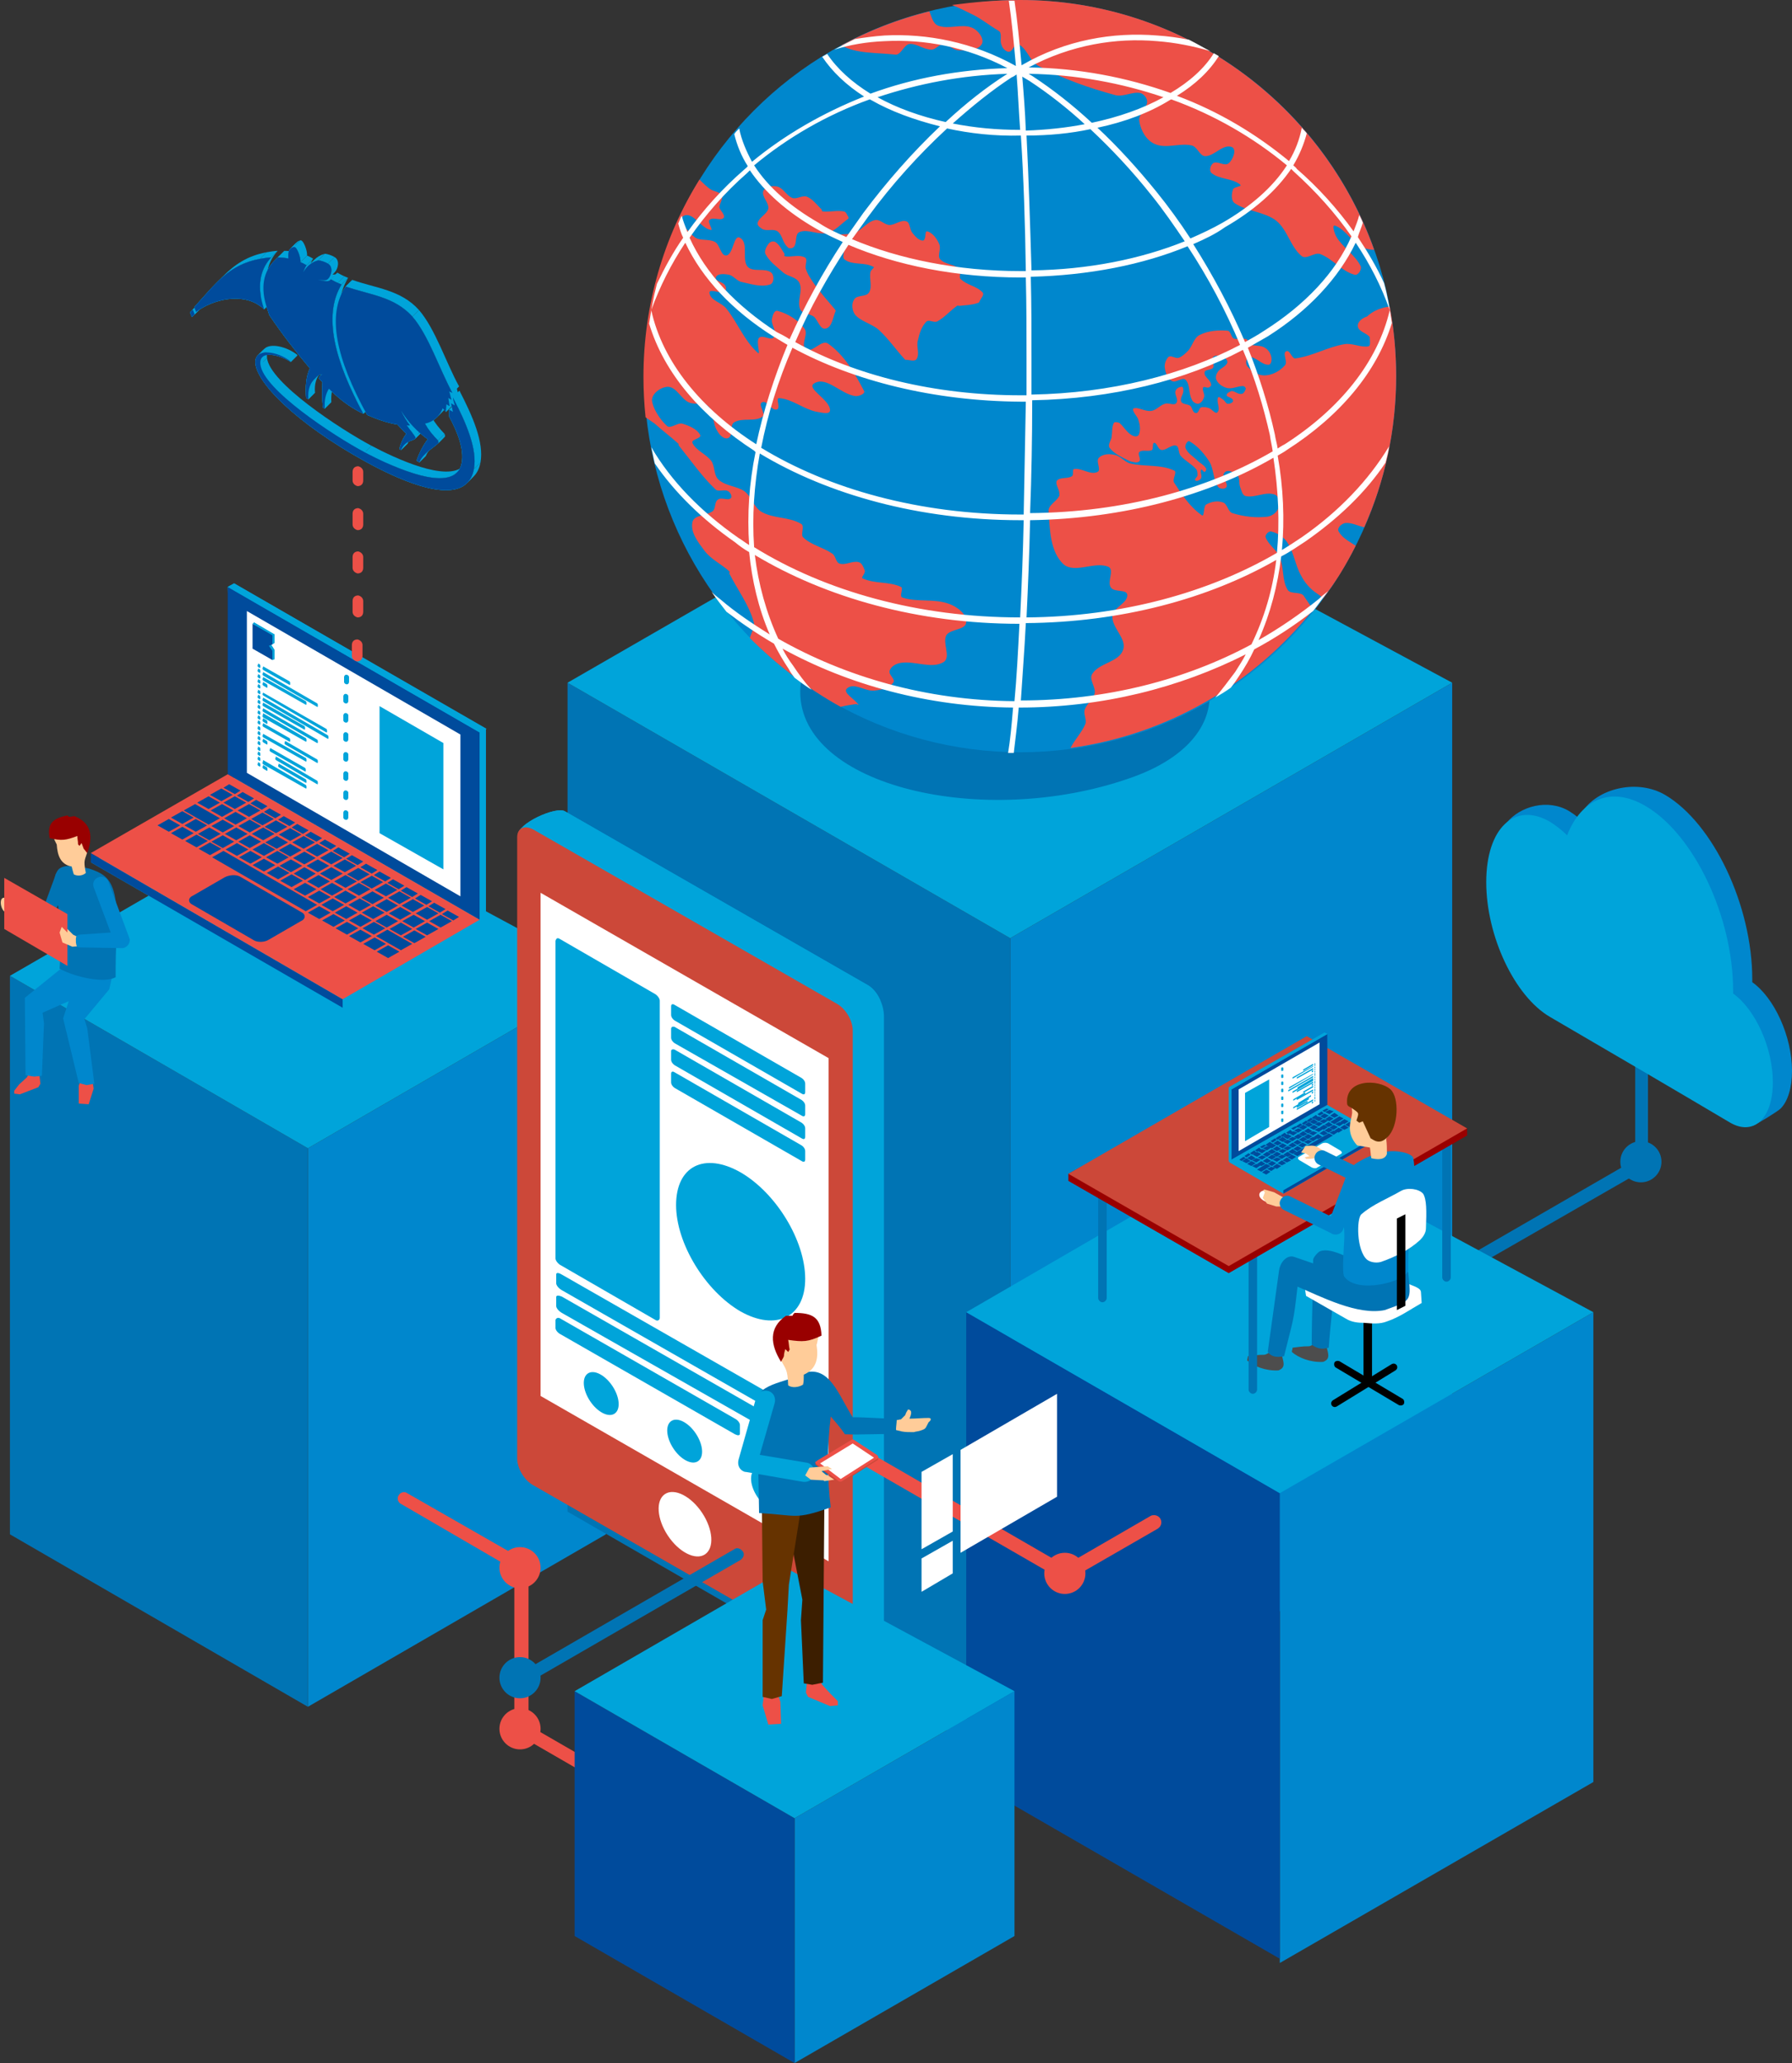 <?xml version="1.0" encoding="UTF-8" standalone="no"?>
<!-- Generator: Adobe Illustrator 22.1.0, SVG Export Plug-In . SVG Version: 6.00 Build 0)  -->

<svg
   version="1.1"
   id="Ebene_1"
   x="0px"
   y="0px"
   viewBox="0 0 252.6 290.7"
   style="enable-background:new 0 0 252.6 290.7;"
   xml:space="preserve"
   sodipodi:docname="BaBo_Globe.svg"
   inkscape:version="1.4.2 (f4327f4, 2025-05-13)"
   xmlns:inkscape="http://www.inkscape.org/namespaces/inkscape"
   xmlns:sodipodi="http://sodipodi.sourceforge.net/DTD/sodipodi-0.dtd"
   xmlns="http://www.w3.org/2000/svg"
   xmlns:svg="http://www.w3.org/2000/svg"><rect x="0" y="0" width="252.6" height="290.7" fill="#333333" stroke="none"/><defs
   id="defs112" /><sodipodi:namedview
   id="namedview112"
   pagecolor="#ffffff"
   bordercolor="#000000"
   borderopacity="0.25"
   inkscape:showpageshadow="2"
   inkscape:pageopacity="0.0"
   inkscape:pagecheckerboard="0"
   inkscape:deskcolor="#d1d1d1"
   inkscape:zoom="2.7760577"
   inkscape:cx="129.32008"
   inkscape:cy="132.38197"
   inkscape:window-width="1920"
   inkscape:window-height="1009"
   inkscape:window-x="-8"
   inkscape:window-y="352"
   inkscape:window-maximized="1"
   inkscape:current-layer="Ebene_x0020_6" />
<style
   type="text/css"
   id="style1">
	.st0{fill:#00869E;}
	.st1{fill:#004C59;}
	.st2{fill:#99D8E4;}
	.st3{fill:#009BBA;}
	.st4{fill:#005A6A;}
	.st5{fill:#ED5047;}
	.st6{fill:#009EBA;}
	.st7{fill:#CC4839;}
	.st8{fill:#FFFFFF;}
	.st9{fill:#005C6E;}
	.st10{fill:#FFCC99;}
	.st11{fill:#4D4D4D;}
	.st12{fill:#990000;}
	.st13{fill:#663300;}
	.st14{fill:#3C1E00;}
	.st15{fill:#6DC7D9;}
	.st16{fill:#52BCD2;}
</style>
<g
   id="Ebene_x0020_2">
	<g
   id="_1089156976"
   style="display:inline">
		<polygon
   class="st0"
   points="43.4,240.5 85.4,216.2 85.4,137.5 43.4,161.8 "
   id="polygon1"
   style="fill:#0087cd;fill-opacity:1" />
		<polygon
   class="st1"
   points="43.4,240.5 1.4,216.2 1.4,137.5 43.4,161.8 "
   id="polygon2"
   style="fill:#0074b4;fill-opacity:1" />
		<polygon
   class="st2"
   points="85.4,137.5 41.9,114.1 1.4,137.5 43.4,161.8 "
   id="polygon3"
   style="fill:#00a4da;fill-opacity:1" />
	</g>
	<g
   id="_1089157504"
   style="display:inline">
		<polygon
   class="st0"
   points="142.4,249 204.7,213 204.7,96.2 142.4,132.2 "
   id="polygon4"
   style="fill:#0087cd;fill-opacity:1" />
		<polygon
   class="st1"
   points="80,96.2 142.4,132.2 142.4,249 80,213 "
   id="polygon5"
   style="display:inline;fill:#0074b4;fill-opacity:1" />
		<polygon
   class="st2"
   points="204.7,96.2 140.2,61.5 80,96.2 142.4,132.2 "
   id="polygon6"
   style="display:inline;fill:#00a4da;fill-opacity:1" />
		<path
   class="st3"
   d="m 124.2,85.7 c -7.3,2.5 -11.4,6.8 -11.4,11.8 0,13.3 25.8,19.3 46.3,12.2 7.4,-2.5 11.6,-6.9 11.4,-12 -0.3,-13 -26,-19 -46.3,-12 z"
   id="path6"
   style="display:inline;fill:#0074b4;fill-opacity:1" />
	</g>
	<path
   class="st1"
   d="m 200.1,195 c 0,0.5 -0.4,0.9 -0.9,0.9 -0.5,0 -0.9,-0.4 -0.9,-0.9 v -12.5 c 0,-0.3 0.2,-0.7 0.5,-0.8 l 31.7,-18.3 v -16.5 c 0,-0.5 0.4,-0.9 0.9,-0.9 0.5,0 0.9,0.4 0.9,0.9 v 17.1 0 c 0,0.3 -0.2,0.6 -0.5,0.8 L 200.1,183 Z"
   id="path7"
   style="display:inline;fill:#0074b4;fill-opacity:1" />
	<g
   id="_1089159952"
   style="display:inline">
		<polygon
   class="st0"
   points="224.6,184.9 180.4,210.4 180.4,276.6 224.6,251.1 "
   id="polygon7"
   style="display:inline;fill:#0087cd;fill-opacity:1" />
		<polygon
   class="st4"
   points="136.2,184.9 180.4,210.4 180.4,276 136.2,250.5 "
   id="polygon8"
   style="display:inline;fill:#004b9c;fill-opacity:1" />
		<polygon
   class="st2"
   points="224.6,184.9 178.8,160.2 136.2,184.9 180.4,210.4 "
   id="polygon9"
   style="fill:#00a4da;fill-opacity:1" />
	</g>
	<path
   class="st5"
   d="m 57.4,210.4 c -0.4,-0.3 -1,-0.1 -1.2,0.3 -0.3,0.4 -0.1,1 0.3,1.2 l 16,9.3 v 22.4 c 0,0.3 0.2,0.6 0.5,0.8 l 28.9,16.7 c 0.4,0.3 1,0.1 1.3,-0.3 0.3,-0.4 0.1,-1 -0.3,-1.3 L 74.5,243.1 v -22.4 c 0,-0.3 -0.2,-0.6 -0.5,-0.8 z"
   id="path9"
   style="display:inline" />
	<g
   id="_1089162184"
   style="display:inline">
		<path
   class="st6"
   d="m 79.6,114.3 42.7,24.5 c 1.3,0.7 2.3,2.7 2.3,4.4 v 86.3 c 0,1.7 -5.2,5.3 -6.4,4.5 L 79.6,206.8 c -1.2,-0.8 -2.2,-2.7 -2.3,-4.4 L 73,117.7 c -0.1,-1.7 5.4,-4.1 6.6,-3.4 z"
   id="path10"
   style="fill:#00a4da;fill-opacity:1" />
		<path
   class="st2"
   d="m 79.6,114.3 42.7,24.5 c 0.7,0.4 1.4,1.2 1.8,2.2 l -9.5,4.7 L 73.2,121 73,117.8 c -0.1,-1.8 5.4,-4.2 6.6,-3.5 z"
   id="path11"
   style="fill:#00a4da;fill-opacity:1" />
		<path
   class="st7"
   d="m 75.2,116.9 42.7,24.5 c 1.3,0.7 2.3,2.4 2.3,3.8 v 87.5 c 0,1.4 -1,1.9 -2.3,1.1 L 75.2,209.3 c -1.3,-0.7 -2.3,-2.4 -2.3,-3.8 V 118 c 0,-1.3 1,-1.8 2.3,-1.1 z"
   id="path12" />
		<polygon
   class="st8"
   points="76.2,125.8 116.8,149.1 116.8,220 76.2,196.7 "
   id="polygon12" />
		<path
   class="st2"
   d="m 78.9,132.3 13.5,7.8 c 0.3,0.2 0.6,0.6 0.6,0.9 v 44.7 c 0,0.3 -0.3,0.5 -0.6,0.3 l -13.5,-7.8 c -0.3,-0.2 -0.6,-0.6 -0.6,-0.9 v -44.7 c 0.1,-0.4 0.3,-0.5 0.6,-0.3 z"
   id="path13"
   style="fill:#00a4da;fill-opacity:1" />
		<path
   class="st2"
   d="m 95.1,141.6 17.9,10.3 c 0.3,0.2 0.5,0.5 0.5,0.8 v 1.2 c 0,0.3 -0.2,0.4 -0.5,0.2 L 95.1,143.8 c -0.3,-0.2 -0.5,-0.5 -0.5,-0.8 v -1.2 c 0,-0.3 0.2,-0.4 0.5,-0.2 z"
   id="path14"
   style="fill:#00a4da;fill-opacity:1" />
		<path
   class="st2"
   d="M 95.1,144.7 113,155 c 0.3,0.2 0.5,0.5 0.5,0.8 v 1.2 c 0,0.3 -0.2,0.4 -0.5,0.2 L 95.1,147 c -0.3,-0.2 -0.5,-0.5 -0.5,-0.8 V 145 c 0,-0.3 0.2,-0.4 0.5,-0.3 z"
   id="path15"
   style="fill:#00a4da;fill-opacity:1" />
		<path
   class="st2"
   d="m 95.1,147.9 17.9,10.3 c 0.3,0.2 0.5,0.5 0.5,0.8 v 1.2 c 0,0.3 -0.2,0.4 -0.5,0.2 L 95.1,150.1 c -0.3,-0.2 -0.5,-0.5 -0.5,-0.8 v -1.2 c 0,-0.2 0.2,-0.3 0.5,-0.2 z"
   id="path16"
   style="fill:#00a4da;fill-opacity:1" />
		<path
   class="st2"
   d="m 95.1,151.1 17.9,10.3 c 0.3,0.2 0.5,0.5 0.5,0.8 v 1.2 c 0,0.3 -0.2,0.4 -0.5,0.2 L 95.1,153.3 c -0.3,-0.2 -0.5,-0.5 -0.5,-0.8 v -1.2 c 0,-0.3 0.2,-0.4 0.5,-0.2 z"
   id="path17"
   style="fill:#00a4da;fill-opacity:1" />
		<path
   class="st2"
   d="m 79.2,179.6 31.3,17.9 c 0.5,0.3 0.8,0.7 0.8,1 v 1.2 c 0,0.3 -0.4,0.3 -0.8,0 L 79.2,181.8 c -0.5,-0.3 -0.8,-0.7 -0.8,-1 v -1.2 c 0,-0.3 0.3,-0.3 0.8,0 z"
   id="path18"
   style="fill:#00a4da;fill-opacity:1" />
		<path
   class="st2"
   d="m 79.2,182.7 31.3,17.9 c 0.5,0.3 0.8,0.7 0.8,1 v 1.2 c 0,0.3 -0.4,0.3 -0.8,0 L 79.2,185 c -0.5,-0.3 -0.8,-0.7 -0.8,-1 v -1.2 c 0,-0.3 0.3,-0.3 0.8,-0.1 z"
   id="path19"
   style="fill:#00a4da;fill-opacity:1" />
		<path
   class="st2"
   d="m 79,185.8 24.6,14.1 c 0.4,0.2 0.7,0.6 0.7,0.9 v 1.2 c 0,0.3 -0.3,0.3 -0.7,0.1 L 79,188 c -0.4,-0.2 -0.7,-0.6 -0.7,-0.9 V 186 c 0.1,-0.3 0.4,-0.4 0.7,-0.2 z"
   id="path20"
   style="fill:#00a4da;fill-opacity:1" />
		
			<ellipse
   transform="matrix(0.833,-0.553,0.553,0.833,-96.244,87.161)"
   class="st2"
   cx="96.5"
   cy="203.2"
   rx="1.9"
   ry="3.4"
   id="ellipse20"
   style="fill:#00a4da;fill-opacity:1" />
		
			<ellipse
   transform="matrix(0.833,-0.553,0.553,0.833,-94.47,79.515)"
   class="st2"
   cx="84.7"
   cy="196.5"
   rx="1.9"
   ry="3.4"
   id="ellipse21"
   style="fill:#00a4da;fill-opacity:1" />
		<ellipse
   transform="matrix(0.833,-0.553,0.553,0.833,-98.018,94.807)"
   class="st2"
   cx="108.3"
   cy="210"
   rx="1.9"
   ry="3.4"
   id="ellipse22"
   style="fill:#00a4da;fill-opacity:1" />
		
			<ellipse
   transform="matrix(0.833,-0.553,0.553,0.833,-102.669,89.127)"
   class="st8"
   cx="96.5"
   cy="214.9"
   rx="2.9"
   ry="5.1"
   id="ellipse23" />
		<path
   class="st2"
   d="m 104.4,165.2 c 5,2.9 9.1,9.6 9.1,15 0,5.4 -4.1,7.4 -9.1,4.6 -5,-2.9 -9.1,-9.6 -9.1,-15 0,-5.5 4,-7.5 9.1,-4.6 z m 0,5.9 c 2,1.1 3.6,3.8 3.6,5.9 0,2.1 -1.6,2.9 -3.6,1.8 -2,-1.1 -3.6,-3.8 -3.6,-5.9 0,-2.1 1.6,-3 3.6,-1.8 z"
   id="path23"
   style="fill:#00a4da;fill-opacity:1" />
	</g>
	<g
   id="_1089167272"
   style="display:inline">
		<polygon
   class="st0"
   points="112,290.7 143,272.8 143,238.3 112,256.2 "
   id="polygon23"
   style="fill:#0087cd;fill-opacity:1" />
		<polygon
   class="st4"
   points="112,290.7 81,272.8 81,238.3 112,256.2 "
   id="polygon24"
   style="fill:#004b9c;fill-opacity:1" />
		<polygon
   class="st2"
   points="143,238.3 110.9,221 81,238.3 112,256.2 "
   id="polygon25"
   style="fill:#00a4da;fill-opacity:1" />
	</g>
	<g
   id="_1089168160"
   style="display:inline">
		<path
   class="st6"
   d="M 12.8,121.5 33,109.8 v -1.3 L 32.1,82.7 33,82.2 68.5,102.7 v 26.9 c 0,0.5 -0.2,0.9 -0.7,1.2 L 48.3,142 Z"
   id="path25"
   style="display:inline;fill:#00a4da;fill-opacity:1" />
		<polygon
   class="st9"
   points="12.8,120.2 12.8,121.5 48.3,142 48.3,140.8 "
   id="polygon26"
   style="fill:#004b9c;fill-opacity:1" />
		<polygon
   class="st9"
   points="67.6,129.6 32.1,109.1 32.1,82.7 67.6,103.2 "
   id="polygon27"
   style="display:inline;fill:#004b9c;fill-opacity:1" />
		<polygon
   class="st8"
   points="34.8,86.1 64.9,103.5 64.9,126.3 34.8,108.9 "
   id="polygon28" />
		<path
   class="st6"
   d="m 37.1,93.9 3.7,2.1 c 0,0 0.1,0.1 0.1,0.2 v 0.2 c 0,0.1 0,0.1 -0.1,0.1 l -3.7,-2.1 c 0,0 -0.1,-0.1 -0.1,-0.2 z m -0.7,-0.4 0.2,0.1 c 0,0 0.1,0.1 0.1,0.2 V 94 c 0,0.1 0,0.1 -0.1,0.1 L 36.4,94 c 0,0 -0.1,-0.1 -0.1,-0.2 l 0.1,-0.3 c -0.1,0 -0.1,0 0,0 z m 0,0.7 0.2,0.1 c 0,0 0.1,0.1 0.1,0.2 v 0.2 c 0,0.1 0,0.1 -0.1,0.1 l -0.2,-0.1 c 0,0 -0.1,-0.1 -0.1,-0.2 l 0.1,-0.3 c -0.1,0 -0.1,0 0,0 z m 0,0.8 0.2,0.1 c 0,0 0.1,0.1 0.1,0.2 v 0.2 c 0,0.1 0,0.1 -0.1,0.1 l -0.2,-0.1 c 0,0 -0.1,-0.1 -0.1,-0.2 L 36.4,95 c -0.1,0 -0.1,-0.1 0,0 z m 0,0.7 0.2,0.1 c 0,0 0.1,0.1 0.1,0.2 v 0.2 c 0,0.1 0,0.1 -0.1,0.1 l -0.2,-0.1 c 0,0 -0.1,-0.1 -0.1,-0.2 l 0.1,-0.3 c -0.1,0 -0.1,0 0,0 z m 0,0.7 0.2,0.1 c 0,0 0.1,0.1 0.1,0.2 v 0.2 c 0,0.1 0,0.1 -0.1,0.1 l -0.2,-0.1 c 0,0 -0.1,-0.1 -0.1,-0.2 l 0.1,-0.3 c -0.1,0 -0.1,0 0,0 z m 0,0.8 0.2,0.1 c 0,0 0.1,0.1 0.1,0.2 v 0.2 c 0,0.1 0,0.1 -0.1,0.1 l -0.2,-0.1 c 0,0 -0.1,-0.1 -0.1,-0.2 l 0.1,-0.3 c -0.1,0 -0.1,-0.1 0,0 z m 0,0.7 0.2,0.1 c 0,0 0.1,0.1 0.1,0.2 v 0.2 c 0,0.1 0,0.1 -0.1,0.1 l -0.2,-0.1 c 0,0 -0.1,-0.1 -0.1,-0.2 l 0.1,-0.3 c -0.1,0 -0.1,0 0,0 z m 0,0.7 0.2,0.1 c 0,0 0.1,0.1 0.1,0.2 v 0.2 c 0,0.1 0,0.1 -0.1,0.1 l -0.2,-0.1 c 0,0 -0.1,-0.1 -0.1,-0.2 l 0.1,-0.3 c -0.1,0 -0.1,0 0,0 z m 0,0.7 0.2,0.1 c 0,0 0.1,0.1 0.1,0.2 v 0.2 c 0,0.1 0,0.1 -0.1,0.1 l -0.2,-0.1 c 0,0 -0.1,-0.1 -0.1,-0.2 l 0.1,-0.3 c -0.1,0 -0.1,0 0,0 z m 0,0.8 0.2,0.1 c 0,0 0.1,0.1 0.1,0.2 v 0.2 c 0,0.1 0,0.1 -0.1,0.1 l -0.2,-0.1 c 0,0 -0.1,-0.1 -0.1,-0.2 l 0.1,-0.3 c -0.1,0 -0.1,-0.1 0,0 z m 0,0.7 0.2,0.1 c 0,0 0.1,0.1 0.1,0.2 v 0.2 c 0,0.1 0,0.1 -0.1,0.1 l -0.2,-0.1 c 0,0 -0.1,-0.1 -0.1,-0.2 l 0.1,-0.3 c -0.1,0 -0.1,0 0,0 z m 0,0.7 0.2,0.1 c 0,0 0.1,0.1 0.1,0.2 v 0.2 c 0,0.1 0,0.1 -0.1,0.1 L 36.4,102 c 0,0 -0.1,-0.1 -0.1,-0.2 l 0.1,-0.3 c -0.1,0 -0.1,0 0,0 z m 0,0.8 0.2,0.1 c 0,0 0.1,0.1 0.1,0.2 v 0.2 c 0,0.1 0,0.1 -0.1,0.1 l -0.2,-0.1 c 0,0 -0.1,-0.1 -0.1,-0.2 l 0.1,-0.3 c -0.1,0 -0.1,-0.1 0,0 z m 0,0.7 0.2,0.1 c 0,0 0.1,0.1 0.1,0.2 v 0.2 c 0,0.1 0,0.1 -0.1,0.1 l -0.2,-0.1 c 0,0 -0.1,-0.1 -0.1,-0.2 l 0.1,-0.3 c -0.1,0 -0.1,0 0,0 z m 0,0.7 0.2,0.1 c 0,0 0.1,0.1 0.1,0.2 v 0.2 c 0,0.1 0,0.1 -0.1,0.1 l -0.2,-0.1 c 0,0 -0.1,-0.1 -0.1,-0.2 l 0.1,-0.3 c -0.1,0 -0.1,0 0,0 z m 0,0.7 0.2,0.1 c 0,0 0.1,0.1 0.1,0.2 v 0.2 c 0,0.1 0,0.1 -0.1,0.1 l -0.2,-0.1 c 0,0 -0.1,-0.1 -0.1,-0.2 l 0.1,-0.3 c -0.1,0 -0.1,0 0,0 z m 0,0.8 0.2,0.1 c 0,0 0.1,0.1 0.1,0.2 v 0.2 c 0,0.1 0,0.1 -0.1,0.1 l -0.2,-0.1 c 0,0 -0.1,-0.1 -0.1,-0.2 l 0.1,-0.3 c -0.1,0 -0.1,-0.1 0,0 z m 0,0.7 0.2,0.1 c 0,0 0.1,0.1 0.1,0.2 v 0.2 c 0,0.1 0,0.1 -0.1,0.1 l -0.2,-0.1 c 0,0 -0.1,-0.1 -0.1,-0.2 l 0.1,-0.3 c -0.1,0 -0.1,0 0,0 z m 0,0.7 0.2,0.1 c 0,0 0.1,0.1 0.1,0.2 v 0.2 c 0,0.1 0,0.1 -0.1,0.1 l -0.2,-0.1 c 0,0 -0.1,-0.1 -0.1,-0.2 l 0.1,-0.3 c -0.1,0 -0.1,0 0,0 z m 0,0.8 0.2,0.1 c 0,0 0.1,0.1 0.1,0.2 v 0.2 c 0,0.1 0,0.1 -0.1,0.1 l -0.2,-0.1 c 0,0 -0.1,-0.1 -0.1,-0.2 l 0.1,-0.3 c -0.1,0 -0.1,-0.1 0,0 z m 0.7,0.4 0.5,0.3 c 0,0 0.1,0.1 0.1,0.2 v 0.2 c 0,0.1 0,0.1 -0.1,0.1 l -0.5,-0.3 c 0,0 -0.1,-0.1 -0.1,-0.2 z m 0,-0.7 6,3.5 c 0,0 0.1,0.1 0.1,0.2 v 0.2 c 0,0.1 0,0.1 -0.1,0.1 l -6,-3.4 c 0,0 -0.1,-0.1 -0.1,-0.2 l 0.1,-0.4 c 0,0 0,-0.1 0,0 z m 2.2,0.5 3.8,2.2 c 0,0 0.1,0.1 0.1,0.2 v 0.2 c 0,0.1 0,0.1 -0.1,0.1 l -3.8,-2.2 c 0,0 -0.1,-0.1 -0.1,-0.2 l 0.1,-0.3 c -0.1,0 0,-0.1 0,0 z m -0.4,-1 5.8,3.4 c 0,0 0.1,0.1 0.1,0.2 v 0.2 c 0,0.1 0,0.1 -0.1,0.1 l -5.8,-3.4 c 0,0 -0.1,-0.1 -0.1,-0.2 l 0.1,-0.3 c -0.1,0 -0.1,-0.1 0,0 z m -0.8,-1.2 4.9,2.8 c 0,0 0.1,0.1 0.1,0.2 v 0.2 c 0,0.1 0,0.1 -0.1,0.1 l -4.9,-2.8 c 0,0 -0.1,-0.1 -0.1,-0.2 l 0.1,-0.3 c -0.1,0 0,0 0,0 z m -1,-1.3 0.5,0.3 c 0,0 0.1,0.1 0.1,0.2 v 0.2 c 0,0.1 0,0.1 -0.1,0.1 l -0.5,-0.3 c 0,0 -0.1,-0.1 -0.1,-0.2 z m 0,-0.7 6,3.4 c 0,0 0.1,0.1 0.1,0.2 v 0.2 c 0,0.1 0,0.1 -0.1,0.1 l -6,-3.4 c 0,0 -0.1,-0.1 -0.1,-0.2 z m 3.1,1 4.5,2.6 c 0,0 0.1,0.1 0.1,0.2 v 0.2 c 0,0.1 0,0.1 -0.1,0.1 l -4.5,-2.6 c 0,0 -0.1,-0.1 -0.1,-0.2 l 0.1,-0.3 c -0.1,0 0,0 0,0 z m -3.1,-2.5 3.7,2.1 c 0,0 0.1,0.1 0.1,0.2 v 0.2 c 0,0.1 0,0.1 -0.1,0.1 l -3.7,-2.1 c 0,0 -0.1,-0.1 -0.1,-0.2 z m 0,-0.7 0.5,0.3 c 0,0 0.1,0.1 0.1,0.2 v 0.2 c 0,0.1 0,0.1 -0.1,0.1 l -0.5,-0.3 c 0,0 -0.1,-0.1 -0.1,-0.2 z m 0,-0.7 6,3.5 c 0,0 0.1,0.1 0.1,0.2 v 0.2 c 0,0.1 0,0.1 -0.1,0.1 l -6,-3.4 c 0,0 -0.1,-0.1 -0.1,-0.2 z m 0,-0.7 7.6,4.4 c 0,0 0.1,0.1 0.1,0.2 v 0.2 c 0,0.1 0,0.1 -0.1,0.1 l -7.6,-4.4 c 0,0 -0.1,-0.1 -0.1,-0.2 l 0.1,-0.3 c 0,0 0,-0.1 0,0 z m 0,-0.8 5.8,3.3 c 0,0 0.1,0.1 0.1,0.2 v 0.2 c 0,0.1 0,0.1 -0.1,0.1 l -5.8,-3.3 c 0,0 -0.1,-0.1 -0.1,-0.2 z m 0,-0.7 9.1,5.3 c 0,0 0.1,0.1 0.1,0.2 v 0.2 c 0,0.1 0,0.1 -0.1,0.1 l -9.1,-5.3 c 0,0 -0.1,-0.1 -0.1,-0.2 z m 0,-0.7 8.9,5.1 c 0,0 0.1,0.1 0.1,0.2 v 0.2 c 0,0.1 0,0.1 -0.1,0.1 L 37.1,98 c 0,0 -0.1,-0.1 -0.1,-0.2 l 0.1,-0.2 c 0,0 0,-0.1 0,0 z m 0,-1.5 0.5,0.3 c 0,0 0.1,0.1 0.1,0.2 v 0.2 c 0,0.1 0,0.1 -0.1,0.1 l -0.5,-0.3 c 0,0 -0.1,-0.1 -0.1,-0.2 z m 0,-0.7 6,3.4 c 0,0 0.1,0.1 0.1,0.2 v 0.2 c 0,0.1 0,0.1 -0.1,0.1 l -6,-3.4 c 0,0 -0.1,-0.1 -0.1,-0.2 z m 0,-0.7 7.6,4.4 c 0,0 0.1,0.1 0.1,0.2 v 0.2 c 0,0.1 0,0.1 -0.1,0.1 l -7.6,-4.4 c 0,0 -0.1,-0.1 -0.1,-0.2 z"
   id="path28"
   style="fill:#00a4da;fill-opacity:1" />
		<polygon
   class="st2"
   points="32.1,82.7 33,82.2 68.6,102.7 67.6,103.2 "
   id="polygon29"
   style="fill:#00a4da;fill-opacity:1" />
		<g
   id="g31">
			<polygon
   class="st5"
   points="12.8,120.2 32.1,109.1 67.6,129.6 48.3,140.8 "
   id="polygon30" />
			<path
   class="st9"
   d="m 60.2,130 1.6,0.9 -1.6,0.9 -1.6,-0.9 z m -27.9,-19.5 1.6,0.9 -0.8,0.5 -1.6,-0.9 z m 1.9,1.1 1.6,0.9 -0.8,0.5 -1.6,-0.9 z m 1.9,1.1 1.6,0.9 -0.8,0.5 -1.6,-0.9 z m 1.9,1.2 1.6,0.9 -0.8,0.5 -1.6,-0.9 z m 2,1.1 1.6,0.9 -0.8,0.5 -1.6,-0.9 z m 1.9,1.1 1.6,0.9 -0.8,0.5 -1.6,-0.9 z m 1.9,1.1 1.6,0.9 -0.8,0.5 -1.6,-0.9 z m 2,1.1 1.6,0.9 -0.8,0.5 -1.6,-0.9 z m 1.9,1.1 1.6,0.9 -0.8,0.5 -1.6,-0.9 z m 1.9,1.1 1.6,0.9 -0.8,0.5 -1.6,-0.9 z m 2,1.2 1.6,0.9 -0.8,0.5 -1.6,-0.9 z m 1.9,1.1 1.6,0.9 -0.8,0.5 -1.6,-0.9 z m 1.9,1.1 1.6,0.9 -0.8,0.5 -1.6,-0.9 z m 1.9,1.1 1.6,0.9 -0.8,0.5 -1.6,-0.9 z m 2,1.1 1.6,0.9 -0.8,0.5 -1.6,-0.9 z m 1.9,1.1 1.6,0.9 -0.8,0.5 -1.6,-0.9 z m 1.9,1.1 1.6,0.9 -0.8,0.5 -1.6,-0.9 z m -31.9,-17.2 1.6,0.9 -1.6,0.9 -1.6,-0.9 z m -7.4,4.3 1.6,0.9 -1.6,0.9 -1.6,-0.9 z m 1.9,-1.1 1.6,0.9 -1.6,0.9 -1.6,-0.9 z m 1.8,-1 3.5,2 -1.6,0.9 -3.5,-2 z m 1.9,-1.1 1.6,0.9 -1.6,0.9 -1.6,-0.9 z m 3.7,0 1.6,0.9 -1.6,0.9 -1.6,-0.9 z m -7.4,4.3 1.6,0.9 -1.6,0.9 -1.6,-0.9 z m 1.9,-1.1 1.6,0.9 -1.6,0.9 -1.6,-0.9 z m 3.7,-2.1 1.6,0.9 -1.6,0.9 -1.6,-0.9 z m 3.8,0 1.6,0.9 -1.6,0.9 -1.6,-0.9 z m -7.4,4.3 1.6,0.9 -1.6,0.9 -1.6,-0.9 z m 1.8,-1 1.6,0.9 -1.6,0.9 -1.6,-0.9 z m 1.9,-1.1 1.6,0.9 -1.6,0.9 -1.6,-0.9 z m 1.8,-1.1 1.6,0.9 -1.6,0.9 -1.6,-0.9 z m 3.8,0.1 1.6,0.9 -1.6,0.9 -1.6,-0.9 z m -7.4,4.2 1.6,0.9 -1.6,0.9 -1.6,-0.9 z m 1.8,-1 1.6,0.9 -1.6,0.9 -1.6,-0.9 z m 1.9,-1.1 1.6,0.9 -1.6,0.9 -1.6,-0.9 z m 1.9,-1.1 1.6,0.9 -1.6,0.9 -1.6,-0.9 z m 1.9,1.1 1.6,0.9 -1.6,0.9 -1.6,-0.9 z m -1.9,1.1 1.6,0.9 -1.6,0.9 -1.6,-0.9 z m -1.8,1.1 1.6,0.9 -1.6,0.9 -1.6,-0.9 z m -1.9,1.1 13.2,7.6 -1.6,0.9 -13.2,-7.6 z m 7.4,-4.3 1.6,0.9 -1.6,0.9 -1.6,-0.9 z m 2,1.1 1.6,0.9 -1.6,0.9 -1.6,-0.9 z m -5.6,3.2 1.6,0.9 -1.6,0.9 -1.6,-0.9 z m 1.9,-1.1 1.6,0.9 -1.6,0.9 -1.6,-0.9 z m 1.8,-1 1.6,0.9 -1.6,0.9 -1.6,-0.9 z m 3.8,0 1.6,0.9 -1.6,0.9 -1.6,-0.9 z m -5.6,3.2 1.6,0.9 -1.6,0.9 -1.6,-0.9 z m 1.9,-1.1 1.6,0.9 -1.6,0.9 -1.6,-0.9 z m 1.8,-1 1.6,0.9 -1.6,0.9 -1.6,-0.9 z m 3.8,0 1.6,0.9 -1.6,0.9 -1.6,-0.9 z m -5.5,3.2 1.6,0.9 -1.6,0.9 -1.6,-0.9 z m 1.8,-1 1.6,0.9 -1.6,0.9 -1.6,-0.9 z m 1.9,-1.1 1.6,0.9 -1.6,0.9 -1.6,-0.9 z m 3.8,0 1.6,0.9 -1.6,0.9 -1.6,-0.9 z m -5.6,3.2 1.6,0.9 -1.6,0.9 -1.6,-0.9 z m 1.8,-1 1.6,0.9 -1.5,0.9 -1.6,-0.9 z m 1.9,-1.1 1.6,0.9 -1.6,0.9 -1.6,-0.9 z m 3.8,0 1.6,0.9 -1.6,0.9 L 47,122 Z m -5.6,3.3 1.6,0.9 -1.6,0.9 -1.6,-0.9 z m 1.9,-1.1 1.6,0.9 -1.6,0.9 -1.6,-0.9 z m 1.8,-1.1 1.6,0.9 -1.6,0.9 -1.6,-0.9 z m 3.8,0.1 1.6,0.9 -1.6,0.9 -1.6,-0.9 z m -5.5,3.2 1.6,0.9 -1.6,0.9 -1.6,-0.9 z m 1.8,-1.1 1.6,0.9 -1.6,0.9 -1.6,-0.9 z m 1.9,-1.1 1.6,0.9 -1.6,0.9 -1.6,-0.9 z m 3.7,0.1 1.6,0.9 -1.6,0.9 -1.6,-0.9 z m -7.4,4.3 1.6,0.9 -1.6,0.9 -1.6,-0.9 z m 1.9,-1.1 1.6,0.9 -1.6,0.9 -1.6,-0.9 z m 1.8,-1.1 1.6,0.9 -1.6,0.9 -1.6,-0.9 z m 1.9,-1.1 1.6,0.9 -1.6,0.9 -1.6,-0.9 z m 3.8,0.1 1.6,0.9 -1.6,0.9 -1.6,-0.9 z m -7.4,4.3 1.6,0.9 -1.6,0.9 -1.6,-0.9 z m 1.8,-1.1 1.6,0.9 -1.6,0.9 -1.6,-0.9 z m 1.9,-1.1 1.6,0.9 -1.6,0.9 -1.6,-0.9 z m 1.8,-1 1.6,0.9 -1.6,0.9 -1.6,-0.9 z m 3.8,0 1.6,0.9 -1.6,0.9 -1.6,-0.9 z m -7.4,4.3 1.6,0.9 -1.6,0.9 -1.6,-0.9 z m 1.9,-1.1 1.6,0.9 -1.6,0.9 -1.6,-0.9 z m 1.8,-1.1 1.6,0.9 -1.6,0.9 -1.6,-0.9 z m 1.9,-1 1.6,0.9 -1.6,0.9 -1.6,-0.9 z m 3.7,0 1.6,0.9 -1.6,0.9 -1.6,-0.9 z m -7.4,4.3 1.6,0.9 -1.6,0.9 -1.6,-0.9 z m 1.9,-1.1 1.6,0.9 -1.6,0.9 -1.6,-0.9 z m 1.8,-1 1.6,0.9 -1.6,0.9 -1.6,-0.9 z m 1.9,-1.1 1.6,0.9 -1.6,0.9 -1.6,-0.9 z m 3.8,0 1.6,0.9 -1.6,0.9 -1.6,-0.9 z m -7.4,4.3 1.6,0.9 -1.6,0.9 -1.6,-0.9 z m 3.7,-2.1 1.6,0.9 -1.6,0.9 -1.6,-0.9 z m 1.8,-1.1 1.6,0.9 -1.6,0.9 -1.6,-0.9 z m 3.8,0 1.6,0.9 -1.6,0.9 -1.6,-0.9 z m -7.4,4.3 1.6,0.9 -1.6,0.9 -1.6,-0.9 z m -0.1,-2.2 3.5,2 -1.6,0.9 -3.5,-2 z m 3.8,0.1 1.6,0.9 -1.6,0.9 -1.6,-0.9 z"
   id="path30"
   style="fill:#004b9c;fill-opacity:1" />
			<path
   class="st8"
   d="m 33.8,123.5 8.8,5.1 c 0.5,0.3 0.5,0.9 -0.2,1.2 l -4.5,2.6 c -0.6,0.4 -1.6,0.4 -2.1,0.1 L 27,127.4 c -0.5,-0.3 -0.5,-0.9 0.2,-1.2 l 4.5,-2.6 c 0.6,-0.3 1.5,-0.4 2.1,-0.1 z"
   id="path31"
   style="display:inline;fill:#004b9c;fill-opacity:1" />
		</g>
		<g
   id="g34">
			<polygon
   class="st6"
   points="38.4,90.8 38.2,90.8 38.7,91.6 38.7,92.9 38.4,93 35.8,91.2 35.8,87.7 38.7,89.4 38.7,90.6 "
   id="polygon31"
   style="fill:#00a4da;fill-opacity:1" />
			<polygon
   class="st2"
   points="38.2,90.8 37.9,91 38.4,91.7 38.7,91.6 "
   id="polygon32"
   style="fill:#00a4da;fill-opacity:1" />
			<polygon
   class="st9"
   points="37.9,91 38.4,91.7 38.4,93 35.6,91.4 35.6,87.9 38.4,89.5 38.4,90.8 "
   id="polygon33"
   style="fill:#004b9c;fill-opacity:1" />
			<polygon
   class="st2"
   points="35.6,87.9 35.8,87.7 38.7,89.4 38.4,89.5 "
   id="polygon34"
   style="fill:#00a4da;fill-opacity:1" />
		</g>
		<path
   class="st2"
   d="m 48.5,95.4 c 0,-0.1 0.1,-0.3 0.2,-0.3 0.2,-0.1 0.5,0.1 0.5,0.3 v 0.7 c 0,0.1 -0.1,0.3 -0.2,0.3 -0.2,0.1 -0.5,-0.1 -0.5,-0.3 z m 0.6,19.8 c 0,0.1 -0.1,0.3 -0.2,0.3 -0.2,0.1 -0.5,-0.1 -0.5,-0.3 v -0.7 c 0,-0.1 0.1,-0.3 0.2,-0.3 0.2,-0.1 0.5,0.1 0.5,0.3 z m 0,-2.8 c 0,0.1 -0.1,0.3 -0.2,0.3 -0.2,0.1 -0.5,-0.1 -0.5,-0.3 v -0.7 c 0,-0.1 0.1,-0.3 0.2,-0.3 0.2,-0.1 0.5,0.1 0.5,0.3 z m 0,-2.7 c 0,0.1 -0.1,0.3 -0.2,0.3 -0.2,0.1 -0.5,-0.1 -0.5,-0.3 V 109 c 0,-0.1 0.1,-0.3 0.2,-0.3 0.2,-0.1 0.5,0.1 0.5,0.3 z m 0,-2.7 c 0,0.1 -0.1,0.3 -0.2,0.3 -0.2,0.1 -0.5,-0.1 -0.5,-0.3 v -0.7 c 0,-0.1 0.1,-0.3 0.2,-0.3 0.2,-0.1 0.5,0.1 0.5,0.3 z m 0,-2.8 c 0,0.1 -0.1,0.3 -0.2,0.3 -0.2,0.1 -0.5,-0.1 -0.5,-0.3 v -0.7 c 0,-0.1 0.1,-0.3 0.2,-0.3 0.2,-0.1 0.5,0.1 0.5,0.3 z m 0,-2.7 c 0,0.1 -0.1,0.3 -0.2,0.3 -0.2,0.1 -0.5,-0.1 -0.5,-0.3 v -0.7 c 0,-0.1 0.1,-0.3 0.2,-0.3 0.2,-0.1 0.5,0.1 0.5,0.3 z m 0,-2.7 c 0,0.1 -0.1,0.3 -0.2,0.3 -0.2,0.1 -0.5,-0.1 -0.5,-0.3 v -0.7 c 0,-0.1 0.1,-0.3 0.2,-0.3 0.2,-0.1 0.5,0.1 0.5,0.3 z"
   id="path34"
   style="fill:#00a4da;fill-opacity:1" />
		<polygon
   class="st2"
   points="53.5,99.5 62.5,104.7 62.5,122.5 53.5,117.4 "
   id="polygon35"
   style="fill:#00a4da;fill-opacity:1" />
		<path
   class="st6"
   d="m 54.1,101.6 3,1.7 c 0.1,0 0.1,0.1 0.1,0.2 v 9.9 c 0,0.1 -0.1,0.1 -0.1,0.1 l -3,-1.7 c -0.1,0 -0.1,-0.1 -0.1,-0.2 v -9.9 c 0,-0.1 0.1,-0.1 0.1,-0.1 z"
   id="path35"
   style="fill:#00a4da;fill-opacity:1" />
		<path
   class="st6"
   d="m 57.7,103.7 4,2.3 c 0.1,0 0.1,0.1 0.1,0.2 v 0.3 c 0,0.1 0,0.1 -0.1,0.1 l -4,-2.3 c -0.1,0 -0.1,-0.1 -0.1,-0.2 v -0.3 c 0,-0.2 0.1,-0.2 0.1,-0.1 z"
   id="path36"
   style="fill:#00a4da;fill-opacity:1" />
		<path
   class="st6"
   d="m 57.7,104.4 4,2.3 c 0.1,0 0.1,0.1 0.1,0.2 v 0.3 c 0,0.1 0,0.1 -0.1,0.1 l -4,-2.3 c -0.1,0 -0.1,-0.1 -0.1,-0.2 v -0.3 c 0,-0.2 0.1,-0.2 0.1,-0.1 z"
   id="path37"
   style="fill:#00a4da;fill-opacity:1" />
		<path
   class="st6"
   d="m 57.7,105.1 4,2.3 c 0.1,0 0.1,0.1 0.1,0.2 v 0.3 c 0,0.1 0,0.1 -0.1,0.1 l -4,-2.3 c -0.1,0 -0.1,-0.1 -0.1,-0.2 v -0.3 c 0,-0.2 0.1,-0.2 0.1,-0.1 z"
   id="path38"
   style="fill:#00a4da;fill-opacity:1" />
		<path
   class="st6"
   d="m 57.7,105.8 4,2.3 c 0.1,0 0.1,0.1 0.1,0.2 v 0.3 c 0,0.1 0,0.1 -0.1,0.1 l -4,-2.3 c -0.1,0 -0.1,-0.1 -0.1,-0.2 v -0.3 c 0,-0.1 0.1,-0.2 0.1,-0.1 z"
   id="path39"
   style="fill:#00a4da;fill-opacity:1" />
		<path
   class="st6"
   d="m 54.2,112.1 6.9,4 c 0.1,0.1 0.2,0.2 0.2,0.2 v 0.3 c 0,0.1 -0.1,0.1 -0.2,0 l -6.9,-4 C 54.1,112.5 54,112.4 54,112.4 v -0.3 c 0,-0.1 0.1,-0.1 0.2,0 z"
   id="path40"
   style="fill:#00a4da;fill-opacity:1" />
		<path
   class="st6"
   d="m 54.2,112.8 6.9,4 c 0.1,0.1 0.2,0.2 0.2,0.2 v 0.3 c 0,0.1 -0.1,0.1 -0.2,0 l -6.9,-4 C 54.1,113.2 54,113.1 54,113.1 v -0.3 c 0,-0.1 0.1,-0.1 0.2,0 z"
   id="path41"
   style="fill:#00a4da;fill-opacity:1" />
		<path
   class="st6"
   d="m 54.2,113.4 5.4,3.1 c 0.1,0 0.1,0.1 0.1,0.2 v 0.3 c 0,0.1 -0.1,0.1 -0.1,0 l -5.4,-3.1 c -0.1,0 -0.1,-0.1 -0.1,-0.2 v -0.3 c -0.1,0 0,0 0.1,0 z"
   id="path42"
   style="fill:#00a4da;fill-opacity:1" />
		<ellipse
   transform="matrix(0.833,-0.553,0.553,0.833,-55.133,51.591)"
   class="st6"
   cx="58"
   cy="117.3"
   rx="0.4"
   ry="0.7"
   id="ellipse42"
   style="fill:#00a4da;fill-opacity:1" />
		<ellipse
   transform="matrix(0.833,-0.553,0.553,0.833,-54.741,49.9)"
   class="st6"
   cx="55.4"
   cy="115.8"
   rx="0.4"
   ry="0.7"
   id="ellipse43"
   style="fill:#00a4da;fill-opacity:1" />
		
			<ellipse
   transform="matrix(0.833,-0.553,0.553,0.833,-55.526,53.283)"
   class="st6"
   cx="60.6"
   cy="118.7"
   rx="0.4"
   ry="0.7"
   id="ellipse44"
   style="fill:#00a4da;fill-opacity:1" />
		<path
   class="st6"
   d="m 59.8,108.9 c 1.1,0.6 2,2.1 2,3.3 0,1.2 -0.9,1.6 -2,1 -1.1,-0.6 -2,-2.1 -2,-3.3 0,-1.2 0.9,-1.7 2,-1 z m 0,1.3 c 0.4,0.3 0.8,0.8 0.8,1.3 0,0.5 -0.4,0.7 -0.8,0.4 -0.4,-0.3 -0.8,-0.8 -0.8,-1.3 0,-0.5 0.3,-0.7 0.8,-0.4 z"
   id="path44"
   style="fill:#00a4da;fill-opacity:1" />
	</g>
	<path
   class="st5"
   d="M49.6,92.4c0,0.4,0.3,0.7,0.7,0.8c0.5,0,0.8-0.3,0.8-0.8v-1.5c0-0.4-0.3-0.7-0.7-0.8c-0.5,0-0.8,0.3-0.8,0.8   V92.4z M51.2,66.5c0-0.4-0.3-0.7-0.7-0.8c-0.5,0-0.8,0.3-0.8,0.8v1.2c0,0.4,0.3,0.7,0.7,0.8c0.5,0,0.8-0.3,0.8-0.8V66.5z    M51.2,72.4c0-0.4-0.3-0.7-0.7-0.8c-0.5,0-0.8,0.3-0.8,0.8v1.5c0,0.4,0.3,0.7,0.7,0.8c0.5,0,0.8-0.3,0.8-0.8V72.4z M51.2,78.5   c0-0.4-0.3-0.7-0.7-0.8c-0.5,0-0.8,0.3-0.8,0.8v1.5c0,0.4,0.3,0.7,0.7,0.8c0.5,0,0.8-0.3,0.8-0.8V78.5z M51.2,84.7   c0-0.4-0.3-0.7-0.7-0.8c-0.5,0-0.8,0.3-0.8,0.8v1.5c0,0.4,0.3,0.7,0.7,0.8c0.5,0,0.8-0.3,0.8-0.8V84.7z"
   id="path45" />
	
	<path
   class="st5"
   d="m 121.6,206.4 c -0.5,-0.3 -0.6,-0.8 -0.3,-1.3 0.3,-0.5 0.8,-0.6 1.3,-0.4 l 27.5,15.9 12.1,-7 c 0.2,-0.1 0.3,-0.1 0.5,-0.1 0.5,0 1,0.4 1,1 0,0.4 -0.2,0.7 -0.5,0.9 l -12.5,7.2 c -0.3,0.2 -0.6,0.2 -1,0 z"
   id="path48"
   style="display:inline" />
	<path
   class="st1"
   d="m 104.4,219.8 c 0.4,-0.3 0.6,-0.8 0.3,-1.2 -0.3,-0.4 -0.8,-0.6 -1.2,-0.3 l -30.1,17.4 c -0.4,0.3 -0.6,0.8 -0.3,1.2 0.3,0.4 0.8,0.6 1.2,0.3 z"
   id="path49"
   style="display:inline;fill:#0074b4;fill-opacity:1" />
	<circle
   class="st1"
   cx="231.3"
   cy="163.7"
   r="2.9"
   id="circle49"
   style="display:inline;fill:#0074b4;fill-opacity:1" />
	<circle
   class="st5"
   cx="150.1"
   cy="221.7"
   r="2.9"
   id="circle50"
   style="display:inline" />
	<circle
   class="st5"
   cx="73.3"
   cy="220.9"
   r="2.9"
   id="circle51" />
	<circle
   class="st1"
   cx="73.3"
   cy="236.4"
   r="2.9"
   id="circle52"
   style="display:inline;fill:#0074b4;fill-opacity:1" />
	<circle
   class="st5"
   cx="73.3"
   cy="243.6"
   r="2.9"
   id="circle53"
   style="display:inline" />
	<polygon
   class="st8"
   points="149,210.9 135.4,218.8 135.4,204.3 149,196.4 "
   id="polygon53"
   style="display:inline" />
	<polygon
   class="st8"
   points="134.3,221.7 129.9,224.3 129.9,219.6 134.3,217.1 "
   id="polygon54"
   style="display:inline" />
	<polygon
   class="st8"
   points="129.9,207.4 134.3,204.9 134.3,215.8 129.9,218.3 "
   id="polygon55"
   style="display:inline" />
<g
   style="clip-rule:evenodd;display:inline;fill-rule:evenodd;stroke-linejoin:round;stroke-miterlimit:1.414"
   id="g1"
   transform="matrix(0.657,0,0,0.657,-17.607,-5.754)"><g
     id="Sengi_Logo_Header_neu1"
     transform="translate(-405,-480.914)">
        <g
   id="Gruppe_19"
   style="fill:#004b9c;fill-opacity:1"
   transform="translate(3.026,2.118)">
            
            <g
   id="g236"><g
     style="clip-rule:evenodd;display:inline;fill:#00a4da;fill-opacity:1;fill-rule:nonzero;stroke-linejoin:round;stroke-miterlimit:1.414"
     id="g235"><path
       d="m 525.944,572.775 c 2.8,5.416 5.3,11.06 4.5,15.398 l 1.414,-1.414 c 0.8,-4.338 -1.7,-9.982 -4.5,-15.398 z"
       id="path119" /><path
       d="m 530.444,588.173 c -0.247,1.296 -0.752,2.27 -1.457,2.976 l 1.414,-1.415 c 0.706,-0.705 1.21,-1.679 1.457,-2.975 z"
       id="path120" /><path
       d="m 528.987,591.149 c -4.15,4.149 -15.247,-0.991 -21.743,-4.571 l 1.414,-1.414 c 6.496,3.579 17.593,8.72 21.743,4.57 z"
       id="path121" /><path
       d="m 507.244,586.578 c -15.1,-8.318 -23.7,-17.183 -23.7,-21.383 l 1.414,-1.414 c 0,4.2 8.6,13.065 23.7,21.383 z"
       id="path122" /><path
       d="m 483.544,565.195 c 0,-0.62 0.192,-1.085 0.522,-1.415 l 1.414,-1.414 c -0.33,0.33 -0.522,0.795 -0.522,1.415 z"
       id="path123" /><path
       d="m 484.066,563.78 c 1.318,-1.318 4.838,-0.47 7.078,1.303 l 1.414,-1.414 c -2.24,-1.773 -5.759,-2.622 -7.078,-1.303 z"
       id="path124" /><path
       d="m 491.144,565.083 c 0,0 0,0.128 0,0.128 l 1.414,-1.414 c 0,0 0,-0.128 0,-0.128 z"
       id="path125" /><path
       d="m 491.144,565.211 c 0,0 0,-0.008 0,-0.028 l 1.414,-1.414 c 0,0.02 0,0.028 0,0.028 z"
       id="path126" /><path
       d="m 491.144,565.183 c -1.565,-1.06 -4.906,-2.227 -6.094,-1.04 l 1.415,-1.414 c 1.187,-1.187 4.528,-0.02 6.093,1.04 z"
       id="path127" /><path
       d="m 485.05,564.143 c -0.329,0.33 -0.493,0.841 -0.406,1.587 l 1.414,-1.414 c -0.087,-0.746 0.077,-1.257 0.407,-1.587 z"
       id="path128" /><path
       d="m 484.644,565.73 c 0.6,5.347 15.6,15.207 22.4,18.833 l 1.414,-1.414 c -6.8,-3.626 -21.8,-13.487 -22.4,-18.833 z"
       id="path129" /><path
       d="m 507.044,584.563 c 5.156,2.714 16.191,7.907 19.761,4.337 l 1.414,-1.414 c -3.57,3.57 -14.605,-1.623 -19.761,-4.337 z"
       id="path130" /><path
       d="m 526.805,588.9 c 0.515,-0.515 0.875,-1.214 1.039,-2.128 l 1.414,-1.414 c -0.164,0.914 -0.524,1.612 -1.039,2.128 z"
       id="path131" /><path
       d="m 527.844,586.772 c 0.5,-2.812 -0.8,-6.362 -2.7,-9.859 l 1.414,-1.414 c 1.9,3.497 3.2,7.047 2.7,9.859 z"
       id="path132" /><path
       d="m 525.144,576.913 v -0.5 l 1.414,-1.414 v 0.5 z"
       id="path133" /><path
       d="m 525.144,576.413 c 0,-0.3 0,-0.7 0,-1 l 1.414,-1.414 c 0,0.3 0,0.7 0,1 z"
       id="path134" /><path
       d="m 525.144,575.413 0.8,0.462 1.414,-1.414 -0.8,-0.462 z"
       id="path135" /><path
       d="m 525.944,575.875 -0.2,-0.916 1.414,-1.414 0.2,0.916 z"
       id="path136" /><path
       d="m 525.744,574.959 -0.2,-0.915 1.414,-1.414 0.2,0.915 z"
       id="path137" /><path
       d="m 525.544,574.044 0.8,0.462 1.414,-1.414 -0.8,-0.462 z"
       id="path138" /><path
       d="m 526.344,574.506 -0.3,-1.073 1.414,-1.415 0.3,1.074 z"
       id="path139" /><path
       d="m 526.044,573.433 -0.1,-0.658 1.414,-1.414 0.1,0.657 z"
       id="path140" /><path
       d="m 485.444,553.892 c -0.3,-0.273 -0.6,-0.546 -0.9,-0.719 l 1.414,-1.415 c 0.3,0.174 0.6,0.447 0.9,0.72 z"
       id="path141" /><path
       d="m 484.544,553.173 c -3.9,-2.852 -10.1,-1.432 -13.7,1.29 l 1.414,-1.414 c 3.6,-2.722 9.8,-4.142 13.7,-1.291 z"
       id="path142" /><path
       d="m 470.844,554.463 -0.4,-1.031 1.414,-1.414 0.4,1.031 z"
       id="path143" /><path
       d="m 470.444,553.432 c 1.719,-1.873 3.191,-3.641 4.732,-5.182 l 1.414,-1.414 c -1.541,1.541 -3.012,3.309 -4.732,5.182 z"
       id="path144" /><path
       d="m 475.176,548.25 c 2.492,-2.492 5.166,-4.39 9.368,-5.177 l 1.414,-1.415 c -4.202,0.788 -6.876,2.686 -9.368,5.178 z"
       id="path145" /><path
       d="m 484.544,543.073 c 0.8,-0.139 1.6,-0.277 2.4,-0.315 l 1.414,-1.414 c -0.8,0.038 -1.6,0.176 -2.4,0.314 z"
       id="path146" /><path
       d="m 486.944,542.758 c -2.5,2.757 -3.1,6.41 -1.5,11.134 l 1.414,-1.414 c -1.6,-4.724 -1,-8.377 1.5,-11.134 z"
       id="path147" /><path
       d="m 485.444,553.892 v 0 l 1.414,-1.414 v 0 z"
       id="path148" /><path
       d="m 506.744,576.29 c -0.6,-0.247 -1.2,-0.593 -1.7,-0.882 l 1.414,-1.414 c 0.5,0.289 1.1,0.635 1.7,0.882 z"
       id="path149" /><path
       d="m 505.044,575.408 c -2,-1.154 -3.9,-2.651 -5.7,-4.491 l 1.414,-1.414 c 1.8,1.839 3.7,3.336 5.7,4.491 z"
       id="path150" /><path
       d="m 499.344,570.917 c -0.7,1.096 -1,2.523 -0.9,4.281 l 1.414,-1.415 c -0.1,-1.757 0.2,-3.184 0.9,-4.28 z"
       id="path151" /><path
       d="m 498.444,575.198 -0.4,-0.231 1.414,-1.414 0.4,0.23 z"
       id="path152" /><path
       d="m 498.044,574.967 c -0.2,-1.916 -0.2,-3.716 -0.1,-5.458 l 1.414,-1.414 c -0.1,1.742 -0.1,3.542 0.1,5.458 z"
       id="path153" /><path
       d="m 497.944,569.509 c -0.3,-0.273 -0.5,-0.489 -0.8,-0.862 l 1.414,-1.414 c 0.3,0.373 0.5,0.589 0.8,0.862 z"
       id="path154" /><path
       d="m 497.144,568.647 c 0.114,-0.219 0.229,-0.406 0.38,-0.558 l 1.414,-1.414 c -0.151,0.151 -0.265,0.338 -0.38,0.558 z"
       id="path155" /><path
       d="m 497.524,568.089 c 0.114,-0.114 0.249,-0.207 0.42,-0.28 l 1.414,-1.414 c -0.171,0.072 -0.306,0.166 -0.42,0.28 z"
       id="path156" /><path
       d="m 497.944,567.809 c -0.522,0.047 -0.968,0.288 -1.338,0.658 l 1.414,-1.414 c 0.371,-0.37 0.817,-0.612 1.338,-0.658 z"
       id="path157" /><path
       d="m 496.606,568.467 c -0.056,0.056 -0.11,0.115 -0.162,0.176 l 1.414,-1.414 c 0.053,-0.061 0.107,-0.12 0.162,-0.176 z"
       id="path158" /><path
       d="m 496.444,568.643 c -0.068,0.06 -0.134,0.121 -0.198,0.185 l 1.414,-1.414 c 0.064,-0.064 0.13,-0.126 0.198,-0.185 z"
       id="path159" /><path
       d="m 496.246,568.828 c -0.973,0.974 -1.49,2.458 -1.302,4.349 l 1.414,-1.414 c -0.187,-1.891 0.329,-3.376 1.302,-4.349 z"
       id="path160" /><path
       d="m 494.944,573.177 -0.5,-0.289 1.414,-1.414 0.5,0.289 z"
       id="path161" /><path
       d="m 494.444,572.888 c -0.2,-2.415 0,-4.6 0.8,-6.338 l 1.414,-1.414 c -0.8,1.738 -1,3.923 -0.8,6.338 z"
       id="path162" /><path
       d="m 495.244,566.55 c -3,-3.532 -5.9,-7.306 -8.6,-11.265 l 1.414,-1.414 c 2.7,3.959 5.6,7.733 8.6,11.265 z"
       id="path163" /><path
       d="m 486.644,555.285 -0.1,-0.158 1.414,-1.414 0.1,0.158 z"
       id="path164" /><path
       d="m 486.544,555.127 -0.4,-1.231 1.414,-1.414 0.4,1.231 z"
       id="path165" /><path
       d="m 486.144,553.896 c -1.7,-4.881 -0.7,-8.204 1.5,-10.434 l 1.414,-1.414 c -2.2,2.23 -3.2,5.553 -1.5,10.434 z"
       id="path166" /><path
       d="m 487.644,543.462 0.7,-0.696 1.414,-1.414 -0.7,0.696 z"
       id="path167" /><path
       d="m 488.344,542.766 c 0.7,0.004 1.5,0.066 2.3,0.228 l 1.414,-1.414 c -0.8,-0.162 -1.6,-0.224 -2.3,-0.228 z"
       id="path168" /><path
       d="m 490.644,542.994 c -0.069,-1.075 0.005,-1.687 0.387,-2.069 l 1.414,-1.414 c -0.382,0.382 -0.456,0.993 -0.387,2.069 z"
       id="path169" /><path
       d="m 491.031,540.925 c 0.171,-0.171 0.404,-0.296 0.713,-0.396 l 1.414,-1.414 c -0.309,0.1 -0.542,0.225 -0.713,0.396 z"
       id="path170" /><path
       d="m 491.744,540.529 c 0.7,-0.295 1.6,2.324 1.5,3.266 l 1.414,-1.414 c 0.1,-0.942 -0.8,-3.562 -1.5,-3.266 z"
       id="path171" /><path
       d="m 493.244,543.795 c 0.4,0.131 0.8,0.362 1.3,0.651 l 1.414,-1.414 c -0.5,-0.289 -0.9,-0.52 -1.3,-0.651 z"
       id="path172" /><path
       d="m 494.544,544.446 c -0.3,0.427 -0.5,0.911 -0.7,1.496 l 1.414,-1.414 c 0.2,-0.585 0.4,-1.069 0.7,-1.496 z"
       id="path173" /><path
       d="m 493.844,545.942 c 0.254,-0.471 0.561,-0.884 0.916,-1.239 l 1.414,-1.414 c -0.355,0.354 -0.662,0.768 -0.916,1.239 z"
       id="path174" /><path
       d="m 494.76,544.703 c 0.622,-0.623 1.392,-1.064 2.284,-1.314 l 1.414,-1.414 c -0.891,0.25 -1.661,0.691 -2.284,1.314 z"
       id="path175" /><path
       d="m 497.044,543.389 c 0.6,0.047 1.4,0.309 2.1,0.713 l 1.414,-1.414 c -0.7,-0.405 -1.5,-0.666 -2.1,-0.713 z"
       id="path176" /><path
       d="m 499.144,544.102 c 1.18,0.681 0.751,2.537 0.028,3.261 l 1.414,-1.414 c 0.723,-0.724 1.152,-2.58 -0.028,-3.261 z"
       id="path177" /><path
       d="m 499.172,547.363 c -0.197,0.196 -0.415,0.309 -0.628,0.292 l 1.414,-1.414 c 0.214,0.017 0.432,-0.096 0.628,-0.292 z"
       id="path178" /><path
       d="m 498.544,547.655 c -0.5,0.012 -1.1,-0.035 -1.6,-0.023 l 1.414,-1.415 c 0.5,-0.011 1.1,0.036 1.6,0.024 z"
       id="path179" /><path
       d="m 496.944,547.632 c 1.173,0.045 2.184,0.486 2.664,0.006 l 1.414,-1.415 c -0.48,0.48 -1.49,0.04 -2.664,-0.006 z"
       id="path180" /><path
       d="m 499.608,547.638 c 0.051,-0.052 0.097,-0.115 0.136,-0.19 l 1.414,-1.414 c -0.039,0.075 -0.084,0.138 -0.136,0.189 z"
       id="path181" /><path
       d="m 499.744,547.448 c 0.5,0.289 1,0.578 1.5,0.766 l 1.414,-1.414 c -0.5,-0.189 -1,-0.477 -1.5,-0.766 z"
       id="path182" /><path
       d="m 501.244,548.214 c 0.3,0.173 0.5,0.189 0.8,0.362 l 1.414,-1.414 c -0.3,-0.173 -0.5,-0.189 -0.8,-0.362 z"
       id="path183" /><path
       d="m 502.044,548.576 c -4.1,6.733 -1.3,16.75 4.7,27.714 l 1.414,-1.415 c -6,-10.964 -8.8,-20.98 -4.7,-27.713 z"
       id="path184" /><path
       d="m 506.744,576.29 v 0 l 1.414,-1.414 v -10e-4 z"
       id="path185" /><path
       d="m 490.944,548.268 c 1.6,0.923 2.9,2.874 2.9,4.474 l 1.414,-1.414 c 0,-1.6 -1.3,-3.551 -2.9,-4.475 z"
       id="path186" /><path
       d="m 493.844,552.742 c 0,0.597 -0.167,1.056 -0.46,1.348 l 1.415,-1.414 c 0.292,-0.292 0.459,-0.751 0.459,-1.348 z"
       id="path187" /><path
       d="m 493.384,554.09 c -0.491,0.492 -1.337,0.514 -2.34,-0.065 l 1.414,-1.414 c 1.003,0.579 1.849,0.557 2.341,0.065 z"
       id="path188" /><path
       d="m 491.044,554.025 c -1.6,-0.923 -2.9,-2.874 -2.9,-4.474 l 1.414,-1.414 c 0,1.6 1.3,3.55 2.9,4.474 z"
       id="path189" /><path
       d="m 488.144,549.551 v -0.1 l 1.414,-1.414 v 0.1 z"
       id="path190" /><path
       d="m 488.144,549.451 c 0.035,-0.508 0.207,-0.912 0.48,-1.185 l 1.414,-1.414 c -0.273,0.273 -0.445,0.677 -0.48,1.185 z"
       id="path191" /><path
       d="m 488.624,548.266 c 0.502,-0.502 1.348,-0.56 2.32,0.002 l 1.414,-1.415 c -0.972,-0.561 -1.818,-0.503 -2.32,-10e-4 z"
       id="path192" /><path
       d="m 490.944,548.268 v 0 l 1.414,-1.415 v 0 z"
       id="path193" /><path
       d="m 492.044,550.103 c 0.5,0.288 0.9,0.919 0.9,1.419 l 1.414,-1.414 c 0,-0.5 -0.4,-1.131 -0.9,-1.42 z"
       id="path194" /><path
       d="m 492.944,551.522 c 0,0.179 -0.051,0.315 -0.139,0.404 l 1.414,-1.415 c 0.088,-0.088 0.139,-0.224 0.139,-0.403 z"
       id="path195" /><path
       d="m 492.805,551.926 c -0.159,0.159 -0.44,0.162 -0.761,-0.023 l 1.414,-1.415 c 0.322,0.186 0.602,0.182 0.761,0.023 z"
       id="path196" /><path
       d="m 492.044,551.903 c -0.5,-0.289 -0.9,-0.92 -0.9,-1.42 l 1.414,-1.414 c 0,0.5 0.4,1.131 0.9,1.419 z"
       id="path197" /><path
       d="m 491.144,550.483 c 0,-0.179 0.051,-0.315 0.139,-0.403 l 1.415,-1.414 c -0.089,0.088 -0.14,0.224 -0.14,0.403 z"
       id="path198" /><path
       d="m 491.283,550.08 c 0.16,-0.159 0.44,-0.163 0.761,0.023 l 1.414,-1.415 c -0.321,-0.185 -0.601,-0.182 -0.76,-0.022 z"
       id="path199" /><path
       d="m 492.044,550.103 v 0 l 1.414,-1.415 v 0 z"
       id="path200" /><path
       d="m 525.844,571.817 -0.7,-0.304 1.414,-1.414 0.7,0.304 z"
       id="path201" /><path
       d="m 525.144,571.513 c 0.2,0.615 0.3,1.173 0.5,1.789 l 1.414,-1.415 c -0.2,-0.615 -0.3,-1.173 -0.5,-1.788 z"
       id="path202" /><path
       d="m 525.644,573.302 -0.7,-0.405 1.414,-1.414 0.7,0.404 z"
       id="path203" /><path
       d="m 524.944,572.897 c 0.1,0.558 0.2,1.216 0.3,1.774 l 1.414,-1.415 c -0.1,-0.557 -0.2,-1.215 -0.3,-1.773 z"
       id="path204" /><path
       d="m 525.244,574.671 -0.7,-0.404 1.414,-1.415 0.7,0.404 z"
       id="path205" /><path
       d="m 524.544,574.267 c 0,0.6 -0.1,1.042 -0.1,1.642 l 1.414,-1.414 c 0,-0.6 0.1,-1.043 0.1,-1.643 z"
       id="path206" /><path
       d="m 524.444,575.909 c -0.2,-0.216 -0.5,-0.589 -0.7,-0.804 l 1.414,-1.415 c 0.2,0.216 0.5,0.589 0.7,0.805 z"
       id="path207" /><path
       d="m 523.744,575.105 c -0.305,0.783 -0.725,1.444 -1.251,1.97 l 1.414,-1.415 c 0.526,-0.525 0.946,-1.186 1.251,-1.97 z"
       id="path208" /><path
       d="m 522.493,577.075 c -0.679,0.679 -1.534,1.132 -2.549,1.336 l 1.414,-1.414 c 1.015,-0.204 1.87,-0.658 2.549,-1.337 z"
       id="path209" /><path
       d="m 519.944,578.411 c 0.8,1.362 1.7,2.481 2.8,3.616 l 1.414,-1.414 c -1.1,-1.135 -2,-2.255 -2.8,-3.616 z"
       id="path210" /><path
       d="m 522.744,582.027 c 0.1,0.258 0.1,0.458 0.1,0.558 l 1.414,-1.414 c 0,-0.1 0,-0.3 -0.1,-0.558 z"
       id="path211" /><path
       d="m 522.844,582.585 c -0.901,0.831 -2.009,1.501 -2.897,2.39 l 1.414,-1.414 c 0.889,-0.889 1.996,-1.559 2.897,-2.39 z"
       id="path212" /><path
       d="m 519.947,584.975 c -0.493,0.492 -0.918,1.052 -1.203,1.743 l 1.414,-1.414 c 0.286,-0.691 0.711,-1.251 1.203,-1.743 z"
       id="path213" /><path
       d="m 518.744,586.718 -0.6,-0.346 1.414,-1.415 0.6,0.347 z"
       id="path214" /><path
       d="m 518.144,586.372 c 0.6,-1.754 1.4,-3.292 2.4,-4.615 l 1.414,-1.414 c -1,1.323 -1.8,2.861 -2.4,4.614 z"
       id="path215" /><path
       d="m 520.544,581.757 c -2.2,-1.57 -4.2,-3.625 -5.7,-6.091 l 1.414,-1.414 c 1.5,2.466 3.5,4.521 5.7,6.091 z"
       id="path216" /><path
       d="m 514.844,575.666 c 0.5,1.089 1.1,2.135 1.9,3.097 l 1.414,-1.414 c -0.8,-0.962 -1.4,-2.008 -1.9,-3.097 z"
       id="path217" /><path
       d="m 516.744,578.763 c -0.2,0.085 -0.4,0.069 -0.7,-0.004 l 1.414,-1.414 c 0.3,0.073 0.5,0.089 0.7,0.004 z"
       id="path218" /><path
       d="m 516.044,578.759 c 0.6,0.847 1.2,1.593 1.8,2.439 l 1.414,-1.414 c -0.6,-0.846 -1.2,-1.593 -1.8,-2.439 z"
       id="path219" /><path
       d="m 517.844,581.198 c 0.124,0.217 0.107,0.361 -0.006,0.474 l 1.414,-1.414 c 0.113,-0.114 0.131,-0.257 0.006,-0.474 z"
       id="path220" /><path
       d="m 517.838,581.672 c -0.348,0.348 -1.597,0.413 -2.449,1.43 l 1.414,-1.414 c 0.852,-1.018 2.101,-1.083 2.449,-1.43 z"
       id="path221" /><path
       d="m 515.389,583.102 c -0.213,0.255 -0.402,0.57 -0.545,0.964 l 1.414,-1.414 c 0.143,-0.394 0.332,-0.709 0.545,-0.964 z"
       id="path222" /><path
       d="m 514.844,584.066 -0.4,-0.231 1.414,-1.414 0.4,0.231 z"
       id="path223" /><path
       d="m 514.444,583.835 c 0.3,-1.226 0.8,-2.338 1.5,-3.234 l 1.414,-1.414 c -0.7,0.896 -1.2,2.007 -1.5,3.234 z"
       id="path224" /><path
       d="m 515.944,580.601 c -0.7,-0.704 -1.3,-1.35 -1.9,-1.996 l 1.414,-1.415 c 0.6,0.647 1.2,1.293 1.9,1.997 z"
       id="path225" /><path
       d="m 514.044,578.605 c -2.1,-0.313 -4.3,-1.083 -6.5,-2.053 l 1.414,-1.414 c 2.2,0.97 4.4,1.74 6.5,2.052 z"
       id="path226" /><path
       d="m 507.544,576.552 c -6.7,-12.169 -8.7,-21.523 -4.6,-27.556 l 1.414,-1.414 c -4.1,6.033 -2.1,15.387 4.6,27.556 z"
       id="path227" /><path
       d="m 502.944,548.996 c 5,1.787 10.4,2.104 14.3,6.456 l 1.414,-1.414 c -3.9,-4.352 -9.3,-4.67 -14.3,-6.456 z"
       id="path228" /><path
       d="m 517.244,555.452 c 3.5,4.021 5.9,11.506 8.6,16.365 l 1.414,-1.414 c -2.7,-4.859 -5.1,-12.344 -8.6,-16.365 z"
       id="path229" /><path
       d="m 525.844,571.817 v 0 l 1.414,-1.414 v 0 z"
       id="path230" /><path
       d="m 469.544,554.512 c 0.2,-0.184 0.4,-0.369 0.6,-0.553 l 1.414,-1.415 c -0.2,0.185 -0.4,0.37 -0.6,0.554 z"
       id="path231" /><path
       d="m 470.144,553.959 0.4,1.031 1.414,-1.415 -0.4,-1.031 z"
       id="path232" /><path
       d="m 470.544,554.99 c -0.2,0.184 -0.4,0.369 -0.6,0.553 l 1.414,-1.414 c 0.2,-0.185 0.4,-0.369 0.6,-0.554 z"
       id="path233" /><path
       d="m 469.944,555.543 c -0.2,-0.415 -0.3,-0.673 -0.4,-1.031 l 1.414,-1.414 c 0.1,0.358 0.2,0.616 0.4,1.031 z"
       id="path234" /><path
       d="m 469.544,554.512 v 0 l 1.414,-1.414 v 0 z"
       id="path235" /></g><path
     id="path1171"
     d="m 525.944,572.775 c 2.8,5.417 5.3,11.06 4.5,15.398 -1.7,8.919 -15.6,2.593 -23.2,-1.595 -15.1,-8.318 -23.7,-17.183 -23.7,-21.383 0,-3.1 4.8,-2.329 7.6,-0.112 0,0 0,0.2 0,0.1 -2,-1.355 -6.9,-2.884 -6.5,0.547 0.6,5.346 15.6,15.207 22.4,18.833 5.9,3.106 19.5,9.458 20.8,2.209 0.5,-2.811 -0.8,-6.362 -2.7,-9.859 v -0.5 c 0,-0.3 0,-0.7 0,-1 l 0.8,0.462 -0.2,-0.915 -0.2,-0.915 0.8,0.462 -0.3,-1.073 z m -40.5,-18.883 c -0.3,-0.273 -0.6,-0.546 -0.9,-0.72 -3.9,-2.852 -10.1,-1.431 -13.7,1.29 l -0.4,-1.031 c 4.5,-4.902 7.3,-9.085 14.1,-10.359 0.8,-0.138 1.6,-0.276 2.4,-0.314 -2.5,2.757 -3.1,6.41 -1.5,11.134 z m 21.3,22.398 c -0.6,-0.246 -1.2,-0.593 -1.7,-0.881 -2,-1.155 -3.9,-2.652 -5.7,-4.491 -0.7,1.096 -1,2.523 -0.9,4.28 l -0.4,-0.231 c -0.2,-1.915 -0.2,-3.715 -0.1,-5.458 -0.3,-0.273 -0.5,-0.489 -0.8,-0.862 0.2,-0.385 0.4,-0.669 0.8,-0.838 -0.6,0.054 -1.1,0.365 -1.5,0.834 -1.1,0.965 -1.7,2.519 -1.5,4.534 l -0.5,-0.289 c -0.2,-2.415 0,-4.6 0.8,-6.338 -3,-3.532 -5.9,-7.306 -8.6,-11.265 l -0.1,-0.158 -0.4,-1.231 c -1.7,-4.881 -0.7,-8.204 1.5,-10.434 l 0.7,-0.696 c 0.7,0.004 1.5,0.066 2.3,0.228 -0.1,-1.558 0.1,-2.142 1.1,-2.465 0.7,-0.296 1.6,2.324 1.5,3.266 0.4,0.131 0.8,0.362 1.3,0.651 -0.3,0.427 -0.5,0.911 -0.7,1.496 0.7,-1.296 1.8,-2.161 3.2,-2.552 0.6,0.046 1.4,0.308 2.1,0.712 1.5,0.866 0.4,3.631 -0.6,3.554 -0.5,0.011 -1.1,-0.035 -1.6,-0.024 1.3,0.051 2.4,0.586 2.8,-0.183 0.5,0.289 1,0.577 1.5,0.766 0.3,0.173 0.5,0.189 0.8,0.362 -4.1,6.733 -1.3,16.749 4.7,27.714 z m -15.8,-28.022 c 1.6,0.924 2.9,2.874 2.9,4.474 0,1.6 -1.2,2.207 -2.8,1.283 -1.6,-0.924 -2.9,-2.874 -2.9,-4.474 v -0.1 c 0.1,-1.442 1.3,-2.049 2.8,-1.183 z m 1.1,1.835 c 0.5,0.289 0.9,0.92 0.9,1.42 0,0.5 -0.4,0.669 -0.9,0.38 -0.5,-0.289 -0.9,-0.92 -0.9,-1.42 0,-0.5 0.4,-0.669 0.9,-0.38 z m 33.8,21.714 -0.7,-0.304 c 0.2,0.615 0.3,1.173 0.5,1.789 l -0.7,-0.404 c 0.1,0.558 0.2,1.215 0.3,1.773 l -0.7,-0.404 c 0,0.6 -0.1,1.042 -0.1,1.642 -0.2,-0.215 -0.5,-0.589 -0.7,-0.804 -0.7,1.796 -2,2.945 -3.8,3.306 0.8,1.362 1.7,2.482 2.8,3.617 0.1,0.258 0.1,0.458 0.1,0.558 -1.4,1.292 -3.3,2.195 -4.1,4.133 l -0.6,-0.346 c 0.6,-1.754 1.4,-3.292 2.4,-4.614 -2.2,-1.57 -4.2,-3.625 -5.7,-6.091 0.5,1.089 1.1,2.135 1.9,3.097 -0.2,0.085 -0.4,0.069 -0.7,-0.004 0.6,0.846 1.2,1.593 1.8,2.439 0.6,1.046 -2.1,0.388 -3,2.868 l -0.4,-0.231 c 0.3,-1.227 0.8,-2.338 1.5,-3.234 -0.7,-0.704 -1.3,-1.351 -1.9,-1.997 -2.1,-0.312 -4.3,-1.083 -6.5,-2.053 -6.7,-12.168 -8.7,-21.523 -4.6,-27.556 5,1.787 10.4,2.104 14.3,6.456 3.5,4.021 5.9,11.506 8.6,16.365 z m -56.3,-17.305 c 0.2,-0.185 0.4,-0.369 0.6,-0.554 l 0.4,1.031 c -0.2,0.185 -0.4,0.369 -0.6,0.554 -0.2,-0.415 -0.3,-0.673 -0.4,-1.031 z"
     style="clip-rule:evenodd;display:inline;fill:#00a4da;fill-opacity:1;fill-rule:nonzero;stroke-linejoin:round;stroke-miterlimit:1.414" /></g></g><path
   id="path1"
   d="m 525.944,572.775 c 2.8,5.417 5.3,11.06 4.5,15.398 -1.7,8.919 -15.6,2.593 -23.2,-1.595 -15.1,-8.318 -23.7,-17.183 -23.7,-21.383 0,-3.1 4.8,-2.329 7.6,-0.112 0,0 0,0.2 0,0.1 -2,-1.355 -6.9,-2.884 -6.5,0.547 0.6,5.346 15.6,15.207 22.4,18.833 5.9,3.106 19.5,9.458 20.8,2.209 0.5,-2.811 -0.8,-6.362 -2.7,-9.859 v -0.5 c 0,-0.3 0,-0.7 0,-1 l 0.8,0.462 -0.2,-0.915 -0.2,-0.915 0.8,0.462 -0.3,-1.073 z m -40.5,-18.883 c -0.3,-0.273 -0.6,-0.546 -0.9,-0.72 -3.9,-2.852 -10.1,-1.431 -13.7,1.29 l -0.4,-1.031 c 4.5,-4.902 7.3,-9.085 14.1,-10.359 0.8,-0.138 1.6,-0.276 2.4,-0.314 -2.5,2.757 -3.1,6.41 -1.5,11.134 z m 21.3,22.398 c -0.6,-0.246 -1.2,-0.593 -1.7,-0.881 -2,-1.155 -3.9,-2.652 -5.7,-4.491 -0.7,1.096 -1,2.523 -0.9,4.28 l -0.4,-0.231 c -0.2,-1.915 -0.2,-3.715 -0.1,-5.458 -0.3,-0.273 -0.5,-0.489 -0.8,-0.862 0.2,-0.385 0.4,-0.669 0.8,-0.838 -0.6,0.054 -1.1,0.365 -1.5,0.834 -1.1,0.965 -1.7,2.519 -1.5,4.534 l -0.5,-0.289 c -0.2,-2.415 0,-4.6 0.8,-6.338 -3,-3.532 -5.9,-7.306 -8.6,-11.265 l -0.1,-0.158 -0.4,-1.231 c -1.7,-4.881 -0.7,-8.204 1.5,-10.434 l 0.7,-0.696 c 0.7,0.004 1.5,0.066 2.3,0.228 -0.1,-1.558 0.1,-2.142 1.1,-2.465 0.7,-0.296 1.6,2.324 1.5,3.266 0.4,0.131 0.8,0.362 1.3,0.651 -0.3,0.427 -0.5,0.911 -0.7,1.496 0.7,-1.296 1.8,-2.161 3.2,-2.552 0.6,0.046 1.4,0.308 2.1,0.712 1.5,0.866 0.4,3.631 -0.6,3.554 -0.5,0.011 -1.1,-0.035 -1.6,-0.024 1.3,0.051 2.4,0.586 2.8,-0.183 0.5,0.289 1,0.577 1.5,0.766 0.3,0.173 0.5,0.189 0.8,0.362 -4.1,6.733 -1.3,16.749 4.7,27.714 z m -15.8,-28.022 c 1.6,0.924 2.9,2.874 2.9,4.474 0,1.6 -1.2,2.207 -2.8,1.283 -1.6,-0.924 -2.9,-2.874 -2.9,-4.474 v -0.1 c 0.1,-1.442 1.3,-2.049 2.8,-1.183 z m 1.1,1.835 c 0.5,0.289 0.9,0.92 0.9,1.42 0,0.5 -0.4,0.669 -0.9,0.38 -0.5,-0.289 -0.9,-0.92 -0.9,-1.42 0,-0.5 0.4,-0.669 0.9,-0.38 z m 33.8,21.714 -0.7,-0.304 c 0.2,0.615 0.3,1.173 0.5,1.789 l -0.7,-0.404 c 0.1,0.558 0.2,1.215 0.3,1.773 l -0.7,-0.404 c 0,0.6 -0.1,1.042 -0.1,1.642 -0.2,-0.215 -0.5,-0.589 -0.7,-0.804 -0.7,1.796 -2,2.945 -3.8,3.306 0.8,1.362 1.7,2.482 2.8,3.617 0.1,0.258 0.1,0.458 0.1,0.558 -1.4,1.292 -3.3,2.195 -4.1,4.133 l -0.6,-0.346 c 0.6,-1.754 1.4,-3.292 2.4,-4.614 -2.2,-1.57 -4.2,-3.625 -5.7,-6.091 0.5,1.089 1.1,2.135 1.9,3.097 -0.2,0.085 -0.4,0.069 -0.7,-0.004 0.6,0.846 1.2,1.593 1.8,2.439 0.6,1.046 -2.1,0.388 -3,2.868 l -0.4,-0.231 c 0.3,-1.227 0.8,-2.338 1.5,-3.234 -0.7,-0.704 -1.3,-1.351 -1.9,-1.997 -2.1,-0.312 -4.3,-1.083 -6.5,-2.053 -6.7,-12.168 -8.7,-21.523 -4.6,-27.556 5,1.787 10.4,2.104 14.3,6.456 3.5,4.021 5.9,11.506 8.6,16.365 z m -56.3,-17.305 c 0.2,-0.185 0.4,-0.369 0.6,-0.554 l 0.4,1.031 c -0.2,0.185 -0.4,0.369 -0.6,0.554 -0.2,-0.415 -0.3,-0.673 -0.4,-1.031 z"
   style="clip-rule:evenodd;display:inline;fill:#004b9c;fill-opacity:1;fill-rule:nonzero;stroke-linejoin:round;stroke-miterlimit:1.414"
   transform="translate(3.026,2.118)" />
        
    </g></g></g>
<g
   id="Ebene_x0020_6"
   style="display:inline">
	<polygon
   class="st5"
   points="13,152 13.2,153.4 12.5,155.6 11.1,155.5 11.1,153 11.5,151.8 "
   id="polygon56" />
	<polygon
   class="st5"
   points="2.7,152.8 3.8,151.8 4.5,150.5 5.5,151 5.7,152.7 5.4,153.2 2.8,154.2 2,154.1 2,153.7 "
   id="polygon57" />
	<path
   class="st10"
   d="m 3.5,127.4 c -0.2,0 -0.3,-0.1 -0.5,-0.1 -0.2,-0.2 -0.3,-0.3 -0.5,-0.5 -0.1,-0.2 -0.2,-0.4 -0.3,-0.6 -0.5,0.1 -0.3,0.7 -0.2,1 -0.7,0 -0.8,-0.8 -1.5,-0.7 -0.7,0.1 -0.4,1.9 0.4,2.1 0.2,0.1 0.5,0.1 0.7,0.2 0,0 0,0 0,0 0.4,0 0.9,0 1.3,0 0.2,0 0.5,-0.1 0.7,-0.1 -0.1,-0.5 -0.1,-0.9 -0.1,-1.3 z"
   id="path57" />
	<polygon
   class="st0"
   points="3.5,140.6 9.2,136 11.6,136.7 12.8,139.7 6,142.7 6.2,144.2 5.9,151.6 4.8,151.7 3.6,151.5 "
   id="polygon58"
   style="fill:#0087cd;fill-opacity:1" />
	<polygon
   class="st3"
   points="11.1,152.6 8.9,143.5 11.1,136.7 14.2,137.2 15.9,137.2 15.4,139.4 11.9,143.6 12.3,144.9 13.3,152.7 12.2,152.9 "
   id="polygon59"
   style="fill:#0087cd;fill-opacity:1" />
	<g
   id="_989345680"
   style="display:inline">
		<path
   class="st1"
   d="m 154.8,163.6 c 0,-0.3 0.3,-0.6 0.6,-0.6 0.3,0 0.6,0.3 0.6,0.6 v 19.3 c 0,0.3 -0.3,0.6 -0.6,0.6 -0.3,0 -0.6,-0.3 -0.6,-0.6 z"
   id="path59"
   style="fill:#0074b4;fill-opacity:1" />
		<path
   class="st11"
   d="m 180.7,191 c 0.2,0.9 0.6,1.7 -0.5,2.1 -1.8,0.1 -3.5,-0.6 -4.4,-1.4 0,-0.2 0.1,-0.4 0.1,-0.6 0.9,-0.1 1.3,-0.2 2.3,-0.2 0.2,0 0.5,-0.2 0.7,-0.3 0.6,0.2 1.2,0.3 1.8,0.4 z"
   id="path60" />
		<path
   class="st1"
   d="m 176,176.5 c 0,-0.3 0.3,-0.6 0.6,-0.6 0.3,0 0.6,0.3 0.6,0.6 v 19.3 c 0,0.3 -0.3,0.6 -0.6,0.6 -0.3,0 -0.6,-0.3 -0.6,-0.6 z"
   id="path61"
   style="fill:#0074b4;fill-opacity:1" />
		<path
   class="st1"
   d="m 203.3,160.7 c 0,-0.3 0.3,-0.6 0.6,-0.6 0.3,0 0.6,0.3 0.6,0.6 V 180 c 0,0.3 -0.3,0.6 -0.6,0.6 -0.3,0 -0.6,-0.3 -0.6,-0.6 z"
   id="path62"
   style="fill:#0074b4;fill-opacity:1" />
		<polygon
   class="st12"
   points="184.2,147 206.8,159 206.8,160 173.2,179.4 150.6,166.4 150.6,165.4 "
   id="polygon62" />
		<polygon
   class="st7"
   points="150.6,165.4 184.2,146 206.8,159 173.2,178.4 "
   id="polygon63" />
		<path
   class="st11"
   d="m 187,189.8 c 0.2,0.9 0.6,1.7 -0.5,2.1 -1.8,0.1 -3.5,-0.6 -4.4,-1.4 0,-0.2 0.1,-0.4 0.1,-0.6 0.9,-0.1 1.3,-0.2 2.3,-0.2 0.2,0 0.5,-0.2 0.7,-0.3 0.6,0.2 1.2,0.3 1.8,0.4 z"
   id="path63" />
		<g
   id="g80">
			<path
   class="st6"
   d="m 194.4,160.4 -7.7,-4.4 v -0.5 l 0.4,-9.8 -0.4,-0.2 -13.5,7.8 v 10.2 c 0,0.2 0.1,0.3 0.3,0.4 l 7.4,4.3 z"
   id="path64"
   style="fill:#00a4da;fill-opacity:1" />
			<polygon
   class="st9"
   points="180.9,168.2 180.9,167.7 194.4,159.9 194.4,160.4 "
   id="polygon64"
   style="fill:#004b9c;fill-opacity:1" />
			<polygon
   class="st9"
   points="173.6,163.4 187.1,155.7 187.1,145.7 173.6,153.5 "
   id="polygon65"
   style="fill:#004b9c;fill-opacity:1" />
			<polygon
   class="st8"
   points="174.6,162.2 186,155.6 186,146.9 174.6,153.5 "
   id="polygon66" />
			<path
   class="st6"
   d="m 185.1,149.9 -1.4,0.8 c 0,0 0,0 0,0.1 v 0.1 c 0,0 0,0 0,0 l 1.4,-0.8 c 0,0 0,0 0,-0.1 v -0.1 c 0.1,0 0.1,0 0,0 z m 0.3,-0.1 v 0 c -0.1,0 -0.1,0.1 -0.1,0.1 v 0.1 c 0,0 0,0 0,0 h 0.1 c 0,0 0,0 0,-0.1 v -0.1 c 0.1,0 0,0 0,0 z m 0,0.2 v 0 c -0.1,0 -0.1,0.1 -0.1,0.1 v 0.1 c 0,0 0,0 0,0 h 0.1 c 0,0 0,0 0,-0.1 V 150 c 0.1,0 0,0 0,0 z m 0,0.3 v 0 c -0.1,0 -0.1,0.1 -0.1,0.1 v 0.1 c 0,0 0,0 0,0 h 0.1 c 0,0 0,0 0,-0.1 v -0.1 c 0.1,0 0,0 0,0 z m 0,0.3 v 0 c -0.1,0 -0.1,0.1 -0.1,0.1 v 0.1 c 0,0 0,0 0,0 h 0.1 c 0,0 0,0 0,-0.1 v -0.1 c 0.1,0 0,0 0,0 z m 0,0.3 v 0 c -0.1,0 -0.1,0.1 -0.1,0.1 v 0.1 c 0,0 0,0 0,0 h 0.1 c 0,0 0,0 0,-0.1 v -0.1 c 0.1,0 0,0 0,0 z m 0,0.3 v 0 c -0.1,0 -0.1,0.1 -0.1,0.1 v 0.1 c 0,0 0,0 0,0 h 0.1 c 0,0 0,0 0,-0.1 v -0.1 c 0.1,0 0,-0.1 0,0 z m 0,0.2 v 0 c -0.1,0 -0.1,0.1 -0.1,0.1 v 0.1 c 0,0 0,0 0,0 h 0.1 c 0,0 0,0 0,-0.1 v -0.1 c 0.1,0 0,0 0,0 z m 0,0.3 v 0 c -0.1,0 -0.1,0.1 -0.1,0.1 v 0.1 c 0,0 0,0 0,0 h 0.1 c 0,0 0,0 0,-0.1 v -0.1 c 0.1,0 0,0 0,0 z m 0,0.3 v 0 c -0.1,0 -0.1,0.1 -0.1,0.1 v 0.1 c 0,0 0,0 0,0 h 0.1 c 0,0 0,0 0,-0.1 V 152 c 0.1,0 0,0 0,0 z m 0,0.3 v 0 c -0.1,0 -0.1,0.1 -0.1,0.1 v 0.1 c 0,0 0,0 0,0 h 0.1 c 0,0 0,0 0,-0.1 v -0.1 c 0.1,0 0,-0.1 0,0 z m 0,0.2 v 0 c -0.1,0 -0.1,0.1 -0.1,0.1 v 0.1 c 0,0 0,0 0,0 h 0.1 c 0,0 0,0 0,-0.1 v -0.1 c 0.1,0 0,0 0,0 z m 0,0.3 v 0 c -0.1,0 -0.1,0.1 -0.1,0.1 v 0.1 c 0,0 0,0 0,0 h 0.1 c 0,0 0,0 0,-0.1 v -0.1 c 0.1,0 0,0 0,0 z m 0,0.3 v 0 c -0.1,0 -0.1,0.1 -0.1,0.1 v 0.1 c 0,0 0,0 0,0 h 0.1 c 0,0 0,0 0,-0.1 v -0.1 c 0.1,0 0,0 0,0 z m 0,0.3 v 0 c -0.1,0 -0.1,0.1 -0.1,0.1 v 0.1 c 0,0 0,0 0,0 h 0.1 c 0,0 0,0 0,-0.1 v -0.1 c 0.1,0 0,0 0,0 z m 0,0.2 v 0 c -0.1,0 -0.1,0.1 -0.1,0.1 v 0.1 c 0,0 0,0 0,0 h 0.1 c 0,0 0,0 0,-0.1 v -0.1 c 0.1,0 0,0 0,0 z m 0,0.3 v 0 c -0.1,0 -0.1,0.1 -0.1,0.1 v 0.1 c 0,0 0,0 0,0 h 0.1 c 0,0 0,0 0,-0.1 v -0.1 c 0.1,0 0,0 0,0 z m 0,0.3 v 0 c -0.1,0 -0.1,0.1 -0.1,0.1 v 0.1 c 0,0 0,0 0,0 h 0.1 c 0,0 0,0 0,-0.1 v -0.1 c 0.1,0 0,0 0,0 z m 0,0.3 v 0 c -0.1,0 -0.1,0.1 -0.1,0.1 v 0.1 c 0,0 0,0 0,0 h 0.1 c 0,0 0,0 0,-0.1 v -0.1 c 0.1,0 0,0 0,0 z m 0,0.2 v 0 c -0.1,0 -0.1,0.1 -0.1,0.1 v 0.1 c 0,0 0,0 0,0 h 0.1 c 0,0 0,0 0,-0.1 v -0.1 c 0.1,0 0,0 0,0 z m 0,0.3 v 0 c -0.1,0 -0.1,0.1 -0.1,0.1 v 0.1 c 0,0 0,0 0,0 h 0.1 c 0,0 0,0 0,-0.1 V 155 c 0.1,0 0,0 0,0 z m -0.3,0.2 -0.2,0.1 c 0,0 0,0 0,0.1 v 0.1 c 0,0 0,0 0,0 l 0.2,-0.1 c 0,0 0,0 0,-0.1 v -0.1 c 0.1,0 0.1,0 0,0 z m 0,-0.3 -2.3,1.3 c 0,0 0,0 0,0.1 v 0.1 c 0,0 0,0 0,0 l 2.3,-1.3 c 0,0 0,0 0,-0.1 v -0.1 c 0.1,0 0.1,0 0,0 z m -0.8,0.2 -1.5,0.8 c 0,0 0,0 0,0.1 v 0.1 c 0,0 0,0 0,0 l 1.5,-0.8 c 0,0 0,0 0,-0.1 v -0.1 c 0.1,0 0,0 0,0 z m 0.2,-0.4 -2.2,1.3 c 0,0 0,0 0,0.1 v 0.1 c 0,0 0,0 0,0 l 2.2,-1.3 c 0,0 0,0 0,-0.1 z m 0.3,-0.4 -1.8,1.1 c 0,0 0,0 0,0.1 v 0.1 c 0,0 0,0 0,0 l 1.8,-1.1 c 0,0 0,0 0,-0.1 z m 0.3,-0.5 -0.2,0.1 c 0,0 0,0 0,0.1 v 0.1 c 0,0 0,0 0,0 l 0.2,-0.1 c 0,0 0,0 0,-0.1 v -0.1 c 0.1,0 0.1,0 0,0 z m 0,-0.3 -2.3,1.3 c 0,0 0,0 0,0.1 v 0.1 c 0,0 0,0 0,0 l 2.3,-1.3 c 0,0 0,0 0,-0.1 v -0.1 c 0.1,0 0.1,0 0,0 z m -1.1,0.4 -1.7,1 c 0,0 0,0 0,0.1 v 0.1 c 0,0 0,0 0,0 l 1.7,-1 c 0,0 0,0 0,-0.1 z m 1.1,-0.9 -1.4,0.8 c 0,0 0,0 0,0.1 v 0.1 c 0,0 0,0 0,0 l 1.4,-0.8 c 0,0 0,0 0,-0.1 V 153 c 0.1,0 0.1,-0.1 0,0 z m 0,-0.3 -0.2,0.1 c 0,0 0,0 0,0.1 v 0.1 c 0,0 0,0 0,0 l 0.2,-0.1 c 0,0 0,0 0,-0.1 v -0.1 c 0.1,0 0.1,0 0,0 z m 0,-0.3 -2.3,1.3 c 0,0 0,0 0,0.1 v 0.1 c 0,0 0,0 0,0 l 2.3,-1.3 c 0,0 0,0 0,-0.1 v -0.1 c 0.1,0 0.1,0 0,0 z m 0,-0.3 -2.9,1.7 c 0,0 0,0 0,0.1 v 0.1 c 0,0 0,0 0,0 l 2.9,-1.7 c 0,0 0,0 0,-0.1 v -0.1 c 0.1,0 0.1,0 0,0 z m 0,-0.2 -2.2,1.3 c 0,0 0,0 0,0.1 v 0.1 c 0,0 0,0 0,0 l 2.2,-1.3 c 0,0 0,0 0,-0.1 v -0.1 c 0.1,0 0.1,0 0,0 z m 0,-0.3 -3.5,2 c 0,0 0,0 0,0.1 v 0.1 c 0,0 0,0 0,0 l 3.5,-2 c 0,0 0,0 0,-0.1 v -0.1 c 0.1,0 0.1,0 0,0 z m 0,-0.3 -3.4,1.9 c 0,0 0,0 0,0.1 v 0.1 c 0,0 0,0 0,0 l 3.4,-2 c 0,0 0,0 0,-0.1 v 0 c 0.1,0 0.1,0 0,0 z m 0,-0.5 -0.2,0.1 c 0,0 0,0 0,0.1 v 0.1 c 0,0 0,0 0,0 l 0.2,-0.1 c 0,0 0,0 0,-0.1 v -0.1 c 0.1,0 0.1,0 0,0 z m 0,-0.3 -2.3,1.3 c 0,0 0,0 0,0.1 v 0.1 c 0,0 0,0 0,0 l 2.3,-1.3 c 0,0 0,0 0,-0.1 v -0.1 c 0.1,0 0.1,0 0,0 z m 0,-0.3 -2.9,1.6 c 0,0 0,0 0,0.1 v 0.1 c 0,0 0,0 0,0 l 2.9,-1.7 c 0,0 0,0 0,-0.1 v 0 c 0.1,0 0.1,0 0,0 z"
   id="path66"
   style="fill:#00a4da;fill-opacity:1" />
			<polygon
   class="st2"
   points="173.2,153.2 173.6,153.5 187.1,145.7 186.7,145.5 "
   id="polygon67"
   style="fill:#00a4da;fill-opacity:1" />
			<g
   id="g69">
				<polygon
   class="st2"
   points="173.6,163.4 180.9,167.7 194.4,159.9 187.1,155.7 "
   id="polygon68"
   style="fill:#00a4da;fill-opacity:1" />
				<path
   class="st9"
   d="m 176.4,163.6 -0.6,0.4 0.6,0.3 0.6,-0.4 z m 10.6,-7.4 -0.6,0.3 0.3,0.2 0.6,-0.4 z m -0.7,0.4 -0.6,0.4 0.3,0.2 0.6,-0.3 z m -0.8,0.5 -0.6,0.4 0.3,0.2 0.6,-0.3 z m -0.7,0.4 -0.6,0.4 0.3,0.2 0.6,-0.4 z m -0.7,0.4 -0.6,0.4 0.3,0.2 0.6,-0.4 z m -0.8,0.4 -0.6,0.4 0.3,0.2 0.6,-0.4 z m -0.7,0.4 -0.6,0.3 0.3,0.2 0.6,-0.4 z m -0.7,0.5 -0.6,0.4 0.3,0.2 0.6,-0.3 z m -0.8,0.4 -0.6,0.4 0.3,0.2 0.6,-0.3 z m -0.7,0.4 -0.6,0.4 0.3,0.2 0.6,-0.4 z m -0.7,0.4 -0.6,0.4 0.3,0.2 0.6,-0.4 z m -0.7,0.5 -0.6,0.4 0.3,0.2 0.6,-0.4 z m -0.8,0.4 -0.6,0.3 0.3,0.2 0.6,-0.4 z m -0.7,0.4 -0.6,0.4 0.3,0.2 0.6,-0.3 z m -0.7,0.4 -0.6,0.4 0.3,0.2 0.6,-0.3 z m -0.8,0.4 -0.6,0.4 0.3,0.2 0.6,-0.4 z m -0.7,0.5 -0.6,0.4 0.3,0.2 0.6,-0.4 z m 12.1,-6.6 -0.6,0.3 0.6,0.3 0.6,-0.4 z m 2.8,1.7 -0.6,0.4 0.6,0.3 0.6,-0.3 z m -0.7,-0.4 -0.6,0.4 0.6,0.3 0.6,-0.4 z m -0.7,-0.4 -1.3,0.8 0.6,0.3 1.3,-0.8 z m -0.7,-0.5 -0.6,0.4 0.6,0.3 0.6,-0.3 z m -1.4,0.1 -0.6,0.4 0.6,0.3 0.6,-0.4 z m 2.8,1.6 -0.6,0.4 0.6,0.3 0.6,-0.3 z m -0.7,-0.4 -0.6,0.3 0.6,0.3 0.6,-0.4 z m -1.4,-0.8 -0.6,0.4 0.6,0.3 0.6,-0.4 z m -1.5,0 -0.6,0.4 0.6,0.3 0.6,-0.4 z m 2.8,1.6 -0.6,0.4 0.6,0.3 0.6,-0.4 z m -0.7,-0.4 -0.6,0.4 0.6,0.3 0.6,-0.4 z m -0.7,-0.4 -0.6,0.4 0.6,0.3 0.6,-0.3 z m -0.7,-0.4 -0.6,0.3 0.6,0.3 0.6,-0.4 z m -1.4,0 -0.6,0.4 0.6,0.3 0.6,-0.3 z m 2.8,1.6 -0.6,0.3 0.6,0.3 0.6,-0.4 z m -0.7,-0.4 -0.6,0.4 0.6,0.3 0.6,-0.4 z m -0.7,-0.4 -0.6,0.4 0.6,0.3 0.6,-0.4 z m -0.7,-0.4 -0.6,0.3 0.6,0.3 0.6,-0.4 z m -0.7,0.4 -0.6,0.4 0.6,0.3 0.6,-0.4 z m 0.7,0.4 -0.6,0.3 0.6,0.3 0.6,-0.4 z m 0.7,0.4 -0.6,0.4 0.6,0.3 0.6,-0.3 z m 0.7,0.4 -5,2.9 0.6,0.3 5,-2.9 z m -2.8,-1.6 -0.6,0.4 0.6,0.3 0.6,-0.3 z m -0.8,0.4 -0.6,0.4 0.6,0.3 0.6,-0.4 z m 2.1,1.3 -0.6,0.4 0.6,0.3 0.6,-0.3 z m -0.7,-0.4 -0.6,0.3 0.6,0.3 0.6,-0.4 z m -0.7,-0.4 -0.6,0.4 0.6,0.3 0.6,-0.3 z m -1.4,0 -0.6,0.3 0.6,0.3 0.6,-0.4 z m 2.1,1.2 -0.6,0.3 0.6,0.3 0.6,-0.4 z m -0.7,-0.4 -0.6,0.4 0.6,0.3 0.6,-0.4 z m -0.7,-0.4 -0.6,0.4 0.6,0.3 0.6,-0.3 z m -1.4,0 -0.6,0.3 0.6,0.3 0.6,-0.4 z m 2.1,1.2 -0.6,0.3 0.6,0.3 0.6,-0.4 z m -0.7,-0.4 -0.6,0.4 0.6,0.3 0.6,-0.4 z m -0.7,-0.4 -0.6,0.4 0.6,0.3 0.6,-0.4 z m -1.5,0 -0.6,0.4 0.6,0.3 0.6,-0.4 z m 2.1,1.2 -0.6,0.4 0.6,0.3 0.6,-0.4 z m -0.7,-0.4 -0.6,0.4 0.6,0.3 0.6,-0.3 z m -0.7,-0.4 -0.6,0.3 0.6,0.3 0.6,-0.4 z m -1.4,0 -0.6,0.4 0.6,0.3 0.6,-0.3 z m 2.1,1.3 -0.6,0.4 0.6,0.3 0.6,-0.4 z m -0.7,-0.5 -0.6,0.4 0.6,0.3 0.6,-0.3 z m -0.7,-0.4 -0.6,0.3 0.6,0.3 0.6,-0.4 z m -1.4,0.1 -0.6,0.4 0.6,0.3 0.6,-0.3 z m 2.1,1.2 -0.6,0.4 0.6,0.3 0.6,-0.3 z m -0.7,-0.4 -0.6,0.3 0.6,0.3 0.6,-0.4 z m -0.7,-0.4 -0.6,0.4 0.6,0.3 0.6,-0.4 z m -1.5,0 -0.6,0.4 0.6,0.3 0.6,-0.4 z m 2.8,1.6 -0.6,0.4 0.6,0.3 0.6,-0.4 z m -0.6,-0.4 -0.6,0.4 0.6,0.3 0.6,-0.3 z m -0.7,-0.4 -0.6,0.3 0.6,0.3 0.6,-0.4 z m -0.8,-0.4 -0.6,0.4 0.6,0.3 0.6,-0.3 z m -1.4,0 -0.6,0.3 0.6,0.3 0.6,-0.4 z m 2.8,1.6 -0.6,0.4 0.6,0.3 0.6,-0.3 z m -0.7,-0.4 -0.6,0.3 0.6,0.3 0.6,-0.4 z m -0.7,-0.4 -0.6,0.4 0.6,0.3 0.6,-0.4 z m -0.7,-0.4 -0.6,0.4 0.6,0.3 0.6,-0.3 z m -1.4,0 -0.6,0.3 0.6,0.3 0.6,-0.4 z m 2.8,1.6 -0.6,0.4 0.6,0.3 0.6,-0.3 z m -0.7,-0.4 -0.6,0.3 0.6,0.3 0.6,-0.4 z m -0.7,-0.4 -0.6,0.4 0.6,0.3 0.6,-0.4 z m -0.7,-0.4 -0.6,0.4 0.6,0.3 0.6,-0.4 z m -1.4,0 -0.6,0.4 0.6,0.3 0.6,-0.4 z m 2.8,1.7 -0.6,0.4 0.6,0.3 0.6,-0.4 z m -0.7,-0.4 -0.6,0.4 0.6,0.3 0.6,-0.4 z m -0.7,-0.4 -0.6,0.4 0.6,0.3 0.6,-0.3 z m -0.7,-0.4 -0.6,0.3 0.6,0.3 0.6,-0.4 z m -1.5,0 -0.6,0.4 0.6,0.3 0.6,-0.3 z m 2.8,1.6 -0.6,0.3 0.6,0.3 0.6,-0.4 z m -1.4,-0.8 -0.6,0.4 0.6,0.3 0.6,-0.3 z m -0.7,-0.4 -0.6,0.3 0.6,0.3 0.6,-0.4 z m -1.4,0 -0.6,0.4 0.6,0.3 0.6,-0.3 z m 2.8,1.6 -0.6,0.4 0.6,0.3 0.6,-0.4 z m 0,-0.8 -1.3,0.8 0.6,0.3 1.3,-0.8 z m -1.4,0 -0.6,0.3 0.6,0.3 0.6,-0.4 z"
   id="path68"
   style="fill:#004b9c;fill-opacity:1" />
				<path
   class="st8"
   d="m 186.4,161.1 -3.3,1.9 c -0.2,0.1 -0.2,0.3 0.1,0.5 l 1.7,1 c 0.2,0.1 0.6,0.2 0.8,0 l 3.3,-1.9 c 0.2,-0.1 0.2,-0.3 -0.1,-0.5 l -1.7,-1 c -0.2,-0.1 -0.6,-0.1 -0.8,0 z"
   id="path69" />
			</g>
			<path
   class="st2"
   d="m 180.9,150.5 c 0,0 0,-0.1 -0.1,-0.1 -0.1,0 -0.2,0 -0.2,0.1 v 0.3 c 0,0.1 0,0.1 0.1,0.1 0.1,0 0.2,0 0.2,-0.1 z m -0.3,7.5 c 0,0 0,0.1 0.1,0.1 0.1,0 0.2,0 0.2,-0.1 v -0.3 c 0,0 0,-0.1 -0.1,-0.1 -0.1,0 -0.2,0 -0.2,0.1 z m 0,-1.1 c 0,0 0,0.1 0.1,0.1 0.1,0 0.2,0 0.2,-0.1 v -0.3 c 0,-0.1 0,-0.1 -0.1,-0.1 -0.1,0 -0.2,0 -0.2,0.1 z m 0,-1 c 0,0 0,0.1 0.1,0.1 0.1,0 0.2,0 0.2,-0.1 v -0.3 c 0,0 0,-0.1 -0.1,-0.1 -0.1,0 -0.2,0 -0.2,0.1 z m 0,-1 c 0,0 0,0.1 0.1,0.1 0.1,0 0.2,0 0.2,-0.1 v -0.3 c 0,0 0,-0.1 -0.1,-0.1 -0.1,0 -0.2,0 -0.2,0.1 z m 0,-1.1 c 0,0 0,0.1 0.1,0.1 0.1,0 0.2,0 0.2,-0.1 v -0.3 c 0,0 0,-0.1 -0.1,-0.1 -0.1,0 -0.2,0 -0.2,0.1 z m 0,-1 c 0,0 0,0.1 0.1,0.1 0.1,0 0.2,0 0.2,-0.1 v -0.3 c 0,0 0,-0.1 -0.1,-0.1 -0.1,0 -0.2,0 -0.2,0.1 z m 0,-1 c 0,0 0,0.1 0.1,0.1 0.1,0 0.2,0 0.2,-0.1 v -0.3 c 0,0 0,-0.1 -0.1,-0.1 -0.1,0 -0.2,0 -0.2,0.1 z"
   id="path70"
   style="fill:#00a4da;fill-opacity:1" />
			<polygon
   class="st2"
   points="175.5,160.8 178.9,158.8 178.9,152.1 175.5,154 "
   id="polygon70"
   style="fill:#00a4da;fill-opacity:1" />
			<path
   class="st6"
   d="m 178.7,152.8 -1.1,0.7 c 0,0 0,0 0,0.1 v 3.7 c 0,0 0,0 0,0 l 1.1,-0.7 c 0,0 0,0 0,-0.1 v -3.7 c 0.1,0 0,0 0,0 z"
   id="path71"
   style="fill:#00a4da;fill-opacity:1" />
			<path
   class="st6"
   d="m 177.4,153.6 -1.5,0.9 c 0,0 0,0 0,0.1 v 0.1 c 0,0 0,0 0,0 l 1.5,-0.9 c 0,0 0,0 0,-0.1 z"
   id="path72"
   style="fill:#00a4da;fill-opacity:1" />
			<path
   class="st6"
   d="m 177.4,153.9 -1.5,0.9 c 0,0 0,0 0,0.1 v 0.1 c 0,0 0,0 0,0 l 1.5,-0.9 c 0,0 0,0 0,-0.1 z"
   id="path73"
   style="fill:#00a4da;fill-opacity:1" />
			<path
   class="st6"
   d="m 177.4,154.1 -1.5,0.9 c 0,0 0,0 0,0.1 v 0.1 c 0,0 0,0 0,0 l 1.5,-0.9 c 0,0 0,0 0,-0.1 z"
   id="path74"
   style="fill:#00a4da;fill-opacity:1" />
			<path
   class="st6"
   d="m 177.4,154.4 -1.5,0.9 c 0,0 0,0 0,0.1 v 0.1 c 0,0 0,0 0,0 l 1.5,-0.9 c 0,0 0,0 0,-0.1 z"
   id="path75"
   style="fill:#00a4da;fill-opacity:1" />
			<path
   class="st6"
   d="m 178.7,156.8 -2.6,1.5 c 0,0 -0.1,0.1 -0.1,0.1 v 0.1 c 0,0 0,0 0.1,0 l 2.6,-1.5 c 0,0 0.1,-0.1 0.1,-0.1 l -0.1,-0.1 c 0.1,0 0,0 0,0 z"
   id="path76"
   style="fill:#00a4da;fill-opacity:1" />
			<path
   class="st6"
   d="m 178.7,157.1 -2.6,1.5 c 0,0 -0.1,0.1 -0.1,0.1 v 0.1 c 0,0 0,0 0.1,0 l 2.6,-1.5 c 0,0 0.1,-0.1 0.1,-0.1 l -0.1,-0.1 c 0.1,-0.1 0,-0.1 0,0 z"
   id="path77"
   style="fill:#00a4da;fill-opacity:1" />
			<path
   class="st6"
   d="m 178.7,157.3 -2.1,1.2 c 0,0 -0.1,0.1 -0.1,0.1 v 0.1 c 0,0 0,0 0.1,0 l 2.1,-1.2 c 0,0 0.1,-0.1 0.1,-0.1 l -0.1,-0.1 c 0.1,0 0,0 0,0 z"
   id="path78"
   style="fill:#00a4da;fill-opacity:1" />
			
				<ellipse
   transform="matrix(0.553,-0.833,0.833,0.553,-53.028,218.74)"
   class="st6"
   cx="177.2"
   cy="158.8"
   rx="0.3"
   ry="0.2"
   id="ellipse78"
   style="fill:#00a4da;fill-opacity:1" />
			
				<ellipse
   transform="matrix(0.553,-0.833,0.833,0.553,-52.113,219.31)"
   class="st6"
   cx="178.2"
   cy="158.2"
   rx="0.3"
   ry="0.2"
   id="ellipse79"
   style="fill:#00a4da;fill-opacity:1" />
			
				<ellipse
   transform="matrix(0.553,-0.833,0.833,0.553,-53.942,218.17)"
   class="st6"
   cx="176.2"
   cy="159.3"
   rx="0.3"
   ry="0.2"
   id="ellipse80"
   style="display:inline;fill:#00a4da;fill-opacity:1" />
			<path
   class="st6"
   d="m 176.6,155.6 c -0.4,0.2 -0.8,0.8 -0.8,1.3 0,0.5 0.3,0.6 0.8,0.4 0.4,-0.2 0.8,-0.8 0.8,-1.3 -0.1,-0.5 -0.4,-0.6 -0.8,-0.4 z m 0,0.5 c -0.2,0.1 -0.3,0.3 -0.3,0.5 0,0.2 0.1,0.2 0.3,0.2 0.2,-0.1 0.3,-0.3 0.3,-0.5 0,-0.2 -0.2,-0.3 -0.3,-0.2 z"
   id="path80"
   style="fill:#00a4da;fill-opacity:1" />
		</g>
		<polygon
   points="192.2,194.6 192.2,185.3 193.4,185.3 193.4,194.6 "
   id="polygon80" />
		<path
   class="st1"
   d="m 193.1,178.7 c -2.4,-1.1 -5.3,-3 -7,-2.4 -0.3,0.1 -1,0.9 -1,1.2 0,4.1 -0.2,7.9 -0.2,12 0.8,0.5 1.3,0.7 2.4,0.4 0.2,-3.2 0.8,-7 0.6,-9.5 1.6,0.8 3.2,1.5 4.8,2.3 0.4,-0.8 0.9,-1.6 1.3,-2.5 -0.3,-0.5 -0.6,-1 -0.9,-1.5 z"
   id="path81"
   style="fill:#0074b4;fill-opacity:1" />
		<path
   class="st8"
   d="m 195.1,179.7 c 1.5,0.5 3,1 4.4,1.6 0.4,0.2 0.8,0.4 0.8,0.8 l 0.1,1.5 c -1.6,0.9 -3.1,2 -4.9,2.6 -1,0.4 -2.1,0.3 -3.2,0.2 -0.9,0 -1.8,-0.1 -2.6,-0.6 l -5.6,-3.2 -0.2,-1.3 2,-1.7 4,1.7 c 1.6,0.6 4.9,0.1 5.2,-1.6 z"
   id="path82" />
		<path
   class="st10"
   d="m 186.8,162.3 c -1.4,-0.8 -1.2,-1 -2.8,-0.8 -0.2,0.3 -0.4,0.6 -0.6,0.9 0.2,0 0.4,0.1 0.6,0.1 0.2,0.1 0.4,0.3 0.6,0.4 -0.2,0.1 -0.5,0.1 -0.7,0.2 0.1,0.1 0.2,0.1 0.2,0.2 0.4,0 0.8,0 1.2,-0.1 0.4,0 0.7,0 1.1,0 0.3,-0.2 0.4,-0.5 0.4,-0.9 z"
   id="path83" />
		<path
   class="st0"
   d="m 198.9,164.2 c 0.2,-0.6 -0.1,-1.2 -0.6,-1.4 -0.6,-0.2 -1.2,0.1 -1.4,0.6 l -4.4,1.6 -5.7,-2.8 c -0.5,-0.3 -1.2,0 -1.4,0.5 -0.3,0.5 0,1.2 0.5,1.4 l 6.7,3.3 c 0,0 0.1,0.1 0.2,0.1 0.6,0.2 1.2,-0.1 1.4,-0.6 z"
   id="path84"
   style="fill:#0087cd;fill-opacity:1" />
		<path
   class="st1"
   d="m 190.3,179.8 -7.9,-2.7 c -0.9,-0.3 -1.9,0.6 -2.1,1.9 l -1.6,11.5 c 0.5,0.7 1.3,0.8 2.3,0.6 1.3,-5.3 1.3,-4.5 1.9,-9.8 3.3,1.4 8.5,4.1 12.3,3.3 3.9,-1.4 3.7,-1.2 3.3,-5.4 -0.8,-0.1 -1.6,-0.2 -2.4,-0.4 -2,0.3 -3.9,0.7 -5.8,1 z"
   id="path85"
   style="fill:#0074b4;fill-opacity:1" />
		<path
   class="st0"
   d="m 198.5,179 c -0.1,-5.5 1.4,-13 0.7,-15.8 0,-0.4 -1,-0.8 -1.8,-0.9 -1.6,-0.3 -3.8,0.1 -6.2,1.6 -2.9,1.9 -1.7,7.2 -1.7,10.3 0,0.9 -0.4,5.2 0,5.7 1.8,2.5 8.7,0.7 9,-0.9 z"
   id="path86"
   style="fill:#0087cd;fill-opacity:1" />
		<path
   class="st8"
   d="m 197.5,167.8 c -1.9,1.1 -4,1.9 -5.6,3.3 -0.7,0.6 -0.7,5.1 0.8,6.4 0.5,0.4 1.4,0.5 2,0.3 2,-0.7 4,-1.7 5.5,-3.1 0.4,-0.4 0.8,-1 0.8,-1.6 0.1,-2.5 0.1,-4.1 -0.4,-4.9 -0.6,-0.7 -2.2,-0.9 -3.1,-0.4 z"
   id="path87" />
		<polygon
   points="196.9,184.6 198.1,184 198.1,171.1 196.9,171.7 "
   id="polygon87" />
		<path
   d="m 196.2,192.2 c 0.2,-0.1 0.5,-0.1 0.7,0.2 0.1,0.2 0.1,0.5 -0.2,0.7 l -8.3,5.1 c -0.2,0.1 -0.5,0.1 -0.7,-0.2 -0.1,-0.2 -0.1,-0.5 0.2,-0.7 z"
   id="path88" />
		<path
   d="m 188.3,192.7 c -0.2,-0.1 -0.3,-0.4 -0.2,-0.7 0.1,-0.2 0.4,-0.3 0.7,-0.2 l 8.9,5.3 c 0.2,0.1 0.3,0.4 0.2,0.7 -0.1,0.2 -0.4,0.3 -0.7,0.2 z"
   id="path89" />
		<path
   class="st8"
   d="m 179.9,168.6 c -2,-2.1 -3.9,0.3 -0.6,1 0.6,0.1 0.8,-0.8 0.6,-1 z"
   id="path90" />
		<polygon
   class="st10"
   points="181.2,168.9 179.6,168 178.2,167.6 178,167.8 178.1,167.8 178.3,168 178,168.8 178.6,169.6 179.9,170 181,170 "
   id="polygon90" />
		<path
   class="st0"
   d="m 191.9,166.2 c 0.2,-0.6 -0.1,-1.2 -0.6,-1.4 -0.6,-0.2 -1.2,0.1 -1.4,0.6 l -2.3,6 -5.7,-2.8 c -0.5,-0.3 -1.2,0 -1.4,0.5 -0.3,0.5 0,1.2 0.5,1.4 l 6.7,3.3 c 0,0 0.1,0.1 0.2,0.1 0.6,0.2 1.2,-0.1 1.4,-0.6 z"
   id="path91"
   style="fill:#0087cd;fill-opacity:1" />
		<path
   class="st10"
   d="m 195.5,162.6 c 0,-0.7 0,-1.4 -0.1,-2.1 0,0 3.1,-7.1 -2.3,-7 -1.8,0 -2.4,0.6 -2.6,2 0,0.4 0.1,0.9 0.1,1.3 -0.1,1.1 -1,2.7 0.7,4.6 l 1.8,0.3 c 0.1,0.5 0.1,1 0.2,1.5 0.8,0.2 1.9,0.3 2.2,-0.6 z"
   id="path92" />
		<path
   class="st13"
   d="m 193.2,160.4 -1.1,-2.4 c -0.2,0.1 -0.3,0.1 -0.5,0.2 -0.1,-0.1 -0.3,-0.2 -0.4,-0.3 0.4,-1.2 0.4,-1 -0.7,-1.8 -0.2,-0.1 -0.5,-0.2 -0.6,-0.5 -0.4,-3.6 4.4,-3.6 6.1,-2.1 1.3,1.2 1.1,5.3 -0.4,6.7 -1.2,1.3 -2.1,0.3 -2.4,0.2 z"
   id="path93" />
	</g>
	<path
   class="st1"
   d="m 16.3,137.7 c -1.6,0.9 -5.7,0 -7.9,-1.2 0.2,-2.4 -0.2,-3.7 -0.1,-5.3 0.1,-6.6 -1.2,-6.9 -0.2,-8.5 0.8,-1.3 4,-0.4 4.5,-0.3 1.8,0.6 2.8,1.2 3.4,3.1 0.6,2.1 0.5,4.2 0.5,6.2 -0.2,2 -0.2,4 -0.2,6 z"
   id="path94"
   style="fill:#0074b4;fill-opacity:1" />
	<path
   class="st10"
   d="m 12.1,123 c -0.4,-2 -0.1,-1.7 0.3,-3.3 0.2,-1.4 -0.3,-2.2 -0.7,-3.6 -0.5,-0.2 -1,-0.3 -1.4,-0.5 -0.1,0 -0.3,0.1 -0.4,0.1 -0.1,-0.1 -0.3,-0.1 -0.4,-0.2 -0.3,0.1 -0.7,0.2 -1,0.2 -1.1,1 -1.4,1.2 -0.8,2.7 0.1,0.2 0.2,0.4 0.3,0.6 0.1,1.5 0.5,2.8 2.1,3.1 0.1,0.4 0.2,0.8 0.3,1.1 0.5,0.3 1.3,0.2 1.7,-0.2 z"
   id="path95" />
	<path
   class="st12"
   d="m 12.3,120.2 c -0.2,-0.2 -0.3,-0.4 -0.5,-0.6 -0.1,-0.3 -0.2,-0.5 -0.3,-0.8 -0.1,0.1 -0.2,0.3 -0.3,0.4 -0.1,-0.1 -0.1,-0.2 -0.2,-0.2 0,0 0,0 0,-0.1 0,-0.4 -0.1,-0.7 -0.1,-1.1 -1.6,0.6 -2.2,0.7 -3.9,0.3 -0.4,-2.1 0.5,-2.8 2.5,-3.2 0.1,0.1 0.2,0.2 0.3,0.2 0.2,0 0.5,-0.1 0.7,-0.1 2.5,1 2.6,3 1.8,5.2 z"
   id="path96" />
	<polygon
   class="st1"
   points="7.9,123.1 6.1,128 6.6,130.6 9.3,125.4 "
   id="polygon96"
   style="display:inline;fill:#0074b4;fill-opacity:1" />
	<g
   id="_989353216"
   style="display:inline">
		<polygon
   class="st5"
   points="110,239.8 109.5,238.3 107.7,238.6 107.5,240.3 108.3,243 110.1,242.9 "
   id="polygon97" />
		<polygon
   class="st5"
   points="115.9,237.4 115,235.8 113.8,236.4 113.6,238.5 113.9,239.1 117,240.4 118.1,240.3 118.1,239.7 117.1,238.7 "
   id="polygon98" />
		<path
   class="st10"
   d="m 126.4,200.1 c 0.2,0 0.4,-0.1 0.6,-0.1 0.2,-0.2 0.4,-0.4 0.6,-0.6 0.1,-0.3 0.2,-0.5 0.4,-0.8 0.7,0.1 0.4,0.8 0.2,1.3 0.9,0 1.8,-0.1 2.7,-0.1 0.4,0 0.4,0.3 0,0.6 -0.5,0.9 -0.3,0.9 -1.2,1.2 -0.3,0.1 -0.6,0.1 -0.9,0.2 0,0 0,0 -0.1,0 -0.5,0 -1.1,0 -1.6,-0.1 -0.3,-0.1 -0.5,-0.1 -0.8,-0.2 0,-0.5 0.1,-1 0.1,-1.4 z"
   id="path98" />
		<polygon
   class="st14"
   points="111.2,215.6 113.1,225.4 112.9,228.3 113.3,237.2 114.5,237.4 116,237.1 116.2,212.2 112.8,211.9 "
   id="polygon99" />
		<polygon
   class="st13"
   points="108.8,239.4 110.2,239 111,226.9 111.2,223.3 112.8,213.2 110.4,212.1 107.4,212.5 107.5,222.8 108,226.8 107.5,228.3 107.5,239.1 "
   id="polygon100" />
		<path
   class="st15"
   d="m 107,213.2 c 5.4,0.3 5,1 10.1,-0.8 -0.5,-3.9 -0.5,-8.9 0,-12.8 0.7,0.8 1.4,1.6 2,2.5 2.3,0.1 4.7,-0.1 7,0 0.2,-0.9 0.2,-1.4 0.1,-2.2 -2,0 -4,-0.2 -6,-0.2 -2,-3.1 -3.2,-7.2 -6.7,-6.3 -2.9,1.6 -7.2,1.4 -7,4.9 0.4,5 0.4,9.7 0.5,14.9 z"
   id="path100"
   style="display:inline;fill:#0074b4;fill-opacity:1" />
		<path
   class="st2"
   d="m 106.6,196.9 c 0.2,-0.7 0.9,-1.1 1.7,-0.9 0.7,0.2 1.1,0.9 0.9,1.7 l -2.1,7.3 6.6,1.1 c 0.7,0.1 1.2,0.8 1.1,1.6 -0.1,0.7 -0.8,1.2 -1.6,1.1 l -8.1,-1.4 H 105 c -0.7,-0.2 -1.1,-0.9 -0.9,-1.7 z"
   id="path101"
   style="display:inline;fill:#00a4da;fill-opacity:1" />
		<path
   class="st10"
   d="m 111.1,195.2 c -0.1,-2.4 -0.3,-2.1 -1.2,-3.9 -0.6,-1.6 -0.1,-2.7 0,-4.4 0.5,-0.3 1.1,-0.6 1.6,-0.9 0.2,0 0.4,0 0.6,0 0.1,-0.1 0.3,-0.2 0.4,-0.4 0.4,0 0.8,0 1.2,0 1.6,1 2,1.1 1.6,3.1 -0.1,0.3 -0.1,0.6 -0.2,0.8 0.3,1.9 0,3.4 -1.8,4.2 0,0.5 0,1 -0.1,1.4 -0.6,0.4 -1.6,0.5 -2.1,0.1 z"
   id="path102" />
		<path
   class="st12"
   d="m 110.1,191.9 c 0.1,-0.3 0.3,-0.5 0.4,-0.8 0,-0.3 0.1,-0.7 0.2,-1 0.1,0.1 0.3,0.3 0.4,0.4 0.1,-0.1 0.1,-0.2 0.2,-0.3 0,0 0,0 0,-0.1 -0.1,-0.4 -0.1,-0.9 -0.2,-1.3 2.1,0.3 2.8,0.3 4.7,-0.6 -0.1,-2.6 -1.3,-3.2 -3.8,-3.2 -0.1,0.1 -0.2,0.2 -0.3,0.4 -0.3,0 -0.6,0 -0.9,0 -2.5,1.7 -2.2,4.1 -0.7,6.5 z"
   id="path103"
   style="display:inline" />
		<g
   id="g105">
			<path
   class="st7"
   d="m 115.2,206 4.8,-2.9 c 0.1,-0.1 0.3,-0.1 0.4,0 l 3.2,2.1 c 0.1,0.1 0.2,0.2 0.2,0.3 0,0.1 -0.1,0.3 -0.2,0.3 l -4.9,3.1 c -0.1,0.1 -0.3,0.1 -0.5,0 l -3.1,-2.4 c -0.1,-0.1 -0.2,-0.2 -0.2,-0.3 0.1,0 0.2,-0.1 0.3,-0.2 z"
   id="path104" />
			<path
   class="st5"
   d="m 115.2,205.8 4.8,-2.9 c 0.1,-0.1 0.3,-0.1 0.4,0 l 3.2,2.1 c 0.1,0.1 0.2,0.2 0.2,0.3 0,0.1 -0.1,0.3 -0.2,0.3 l -4.9,3.1 c -0.1,0.1 -0.3,0.1 -0.5,0 l -3.1,-2.4 c -0.1,-0.1 -0.2,-0.2 -0.2,-0.3 0.1,0 0.2,-0.1 0.3,-0.2 z"
   id="path105" />
			<polygon
   class="st8"
   points="115.6,206.2 118.5,208.4 123.2,205.4 120.2,203.4 "
   id="polygon105" />
		</g>
		<polygon
   class="st10"
   points="117.3,207 117.2,207 115.8,207.3 116.4,207.8 116.7,207.9 117.6,208.5 116.2,208.7 116.1,208.6 114.3,208.5 113.5,207.9 114.1,206.8 116.7,206.6 116.8,206.7 "
   id="polygon106" />
	</g>
	<polygon
   class="st5"
   points="0.6,123.7 9.5,128.8 9.5,136.1 0.6,130.9 "
   id="polygon107" />
	<polygon
   class="st10"
   points="10.3,131.7 9.5,130.9 9.5,131.4 8.7,130.6 8.4,131.4 8.8,132.8 10.2,133.4 11.4,133.3 11.5,132.3 "
   id="polygon108" />
	<path
   class="st0"
   d="m 11.4,133.5 c -0.6,0 -0.6,-0.1 -0.7,-0.7 0,-0.6 -0.1,-1 0.5,-1.1 l 4.4,-0.3 -2.4,-6.4 c -0.2,-0.6 0.1,-1.2 0.7,-1.4 0.6,-0.2 1.2,0.1 1.4,0.7 l 2.9,7.8 c 0,0.1 0.1,0.2 0.1,0.3 0,0.6 -0.4,1.1 -1,1.2 z"
   id="path108"
   style="display:inline;fill:#0087cd;fill-opacity:1" />
	<g
   id="_989355616"
   style="display:inline">
		<path
   class="st16"
   d="m 234.7,112 c 6.8,4 12.3,15.6 12.3,26 0,0.1 0,0.3 0,0.4 3.1,2.2 5.6,7.6 5.6,12.5 0,2.4 -0.6,4.3 -1.6,5.3 -0.4,0.4 -3.3,2.2 -3.9,2.4 -0.9,0.2 0.5,-1.4 -0.5,-2 -8.1,-4.8 -17,-10 -25.4,-14.9 -5,-2.9 -9,-11.4 -9,-19 0,-3 -1.1,-5.3 0.2,-6.8 1.9,-2.3 5.8,-3.4 8.8,-1.6 0.8,0.5 1.7,1.2 2.4,1.9 0.4,-1.1 -0.8,-1.5 -0.2,-2.3 2.3,-2.9 7.5,-4.1 11.3,-1.9 z"
   id="path109"
   style="display:inline;fill:#0087cd;fill-opacity:1" />
		<path
   class="st2"
   d="m 232,113.6 c 6.8,4 12.3,15.6 12.3,26 0,0.1 0,0.3 0,0.4 3.1,2.2 5.6,7.6 5.6,12.5 0,5.1 -2.7,7.6 -6,5.7 -8.1,-4.8 -17,-10 -25.4,-14.9 -5,-2.9 -9,-11.4 -9,-19 0,-7.6 4,-11.4 9,-8.5 0.8,0.5 1.7,1.2 2.4,1.9 2,-5.1 6.2,-7 11.1,-4.1 z"
   id="path110"
   style="fill:#00a4da;fill-opacity:1" />
	</g>
	<circle
   class="st16"
   cx="143.8"
   cy="53"
   r="53"
   id="circle110"
   style="display:inline;fill:#0087cd;fill-opacity:1" />
	<path
   class="st5"
   d="m 118.5,99.6 c -4.7,-2.6 -9,-5.9 -12.8,-9.7 0.2,-0.8 0.8,-1.6 0.5,-2.4 -0.7,-2.4 -2.3,-4.5 -3.4,-6.7 0,-0.1 0.1,-0.3 0,-0.3 -1.1,-1 -2.6,-1.7 -3.5,-2.9 -0.9,-1.2 -2,-2.6 -1.7,-4 0.2,-1.1 2,-0.9 2.9,-1.6 0.4,-0.4 0.2,-1.3 0.7,-1.6 0.5,-0.4 1.4,0.2 1.8,-0.2 0.3,-0.2 -0.1,-0.9 -0.4,-1 -0.5,-0.3 -1.4,0.2 -1.8,-0.3 -1.9,-1.8 -3.4,-4 -5.1,-6.1 -0.1,-0.1 0,-0.3 -0.1,-0.3 -1.1,-1 -2.2,-1.8 -3.3,-2.8 -0.4,-0.3 -0.9,-0.6 -1.3,-0.9 -0.2,-1.9 -0.3,-3.8 -0.3,-5.7 0,-10.2 2.9,-19.8 7.9,-27.8 0.5,0.5 1.1,1.1 1.6,1.4 0.5,0.3 1.2,0.3 1.5,0.8 0.3,0.5 -0.3,1.2 -0.3,1.7 0.1,0.5 0.9,1.1 0.6,1.5 -0.4,0.5 -1.5,-0.2 -2,0.3 -0.3,0.3 0.6,1.5 0.2,1.4 -1.4,-0.2 -2.5,-2.6 -3.8,-2 -1,0.5 0.6,2.3 1.5,3 0.7,0.6 2,0.2 2.9,0.7 0.7,0.4 0.8,2 1.6,1.9 1,-0.2 1,-3 1.9,-2.5 1.3,0.7 0.2,3.1 1.1,4.1 0.8,0.8 2.4,0.1 3.3,0.8 0.5,0.4 0.4,1.6 -0.2,1.7 -1.3,0.4 -2.7,-0.1 -4.1,-0.4 -0.6,-0.2 -1.1,-0.9 -1.7,-1 -0.6,-0.1 -1.6,-0.2 -1.8,0.4 -0.2,0.5 1,0.6 1.3,1.1 0.2,0.3 0.2,0.8 -0.1,0.9 -0.6,0.3 -2.2,-0.5 -2.1,0.2 0.2,1.1 1.7,1.3 2.4,2.2 1.6,2 2.5,4.5 4.4,6.2 0.5,0.5 -0.3,-1.6 0.2,-2.1 0.5,-0.5 1.7,0.5 2.1,-0.1 0.5,-0.7 -0.4,-1.7 -0.3,-2.5 0.1,-0.5 0.3,-1.3 0.8,-1.2 1.5,0.4 2.9,1.3 3.8,2.5 0.6,0.8 -0.6,2.3 0.2,2.9 0.9,0.6 2.2,-1.4 3.1,-0.8 2.3,1.6 3.8,4.2 5.1,6.7 0.2,0.4 -0.8,0.8 -1.3,0.7 -2,-0.3 -4,-2.8 -5.7,-1.8 -1.3,0.7 2.2,2.3 2.2,3.8 0,0.7 -1.3,0.3 -2,0.2 -1.8,-0.4 -3.4,-1.8 -5.2,-1.9 -0.5,0 0.3,1.4 -0.3,1.6 -0.8,0.2 -1.4,-1.4 -2.1,-1 -0.6,0.3 0.6,1.6 0.1,2 -1.1,0.8 -2.8,0.1 -4,0.8 -0.7,0.4 -0.1,1.8 -0.8,2.2 -0.6,0.3 -1.3,-0.4 -1.6,-1 -0.7,-1 -0.4,-2.5 -1.2,-3.4 -0.7,-0.7 -1.9,-0.2 -2.8,-0.6 -1.1,-0.5 -1.7,-2.1 -2.9,-2.2 -1,0 -2.3,0.9 -2.3,1.9 0.1,1.1 1.1,2.7 2.1,3.6 0.5,0.5 1.5,-0.5 2.2,-0.3 1,0.3 2.1,0.8 2.5,1.6 0.2,0.5 -1.3,0.6 -1.1,1.1 0.5,1.1 2,1.6 2.7,2.6 0.5,0.8 0.3,2 1,2.6 1,0.9 2.6,0.9 3.6,1.6 1,0.7 1.3,2.2 2.4,2.9 1.7,1 3.9,0.7 5.6,1.7 0.6,0.3 -0.1,1.5 0.3,1.9 1.1,1.1 2.8,1.4 4.1,2.3 0.5,0.3 0.5,1.2 1,1.4 0.9,0.3 1.8,-0.4 2.7,-0.2 0.5,0.1 0.7,0.7 0.9,1.2 0.1,0.4 -0.6,1 -0.3,1.1 1.7,0.8 3.7,0.4 5.4,1.2 0.4,0.2 -0.3,1.3 0.2,1.5 2.1,0.7 4.5,0.1 6.6,0.9 1.1,0.4 2.5,1.4 2.4,2.6 -0.1,1.1 -2.2,0.9 -2.8,1.8 -0.6,1.1 0.7,3.1 -0.4,3.8 -1.7,1 -4,-0.2 -6,0.1 -0.7,0.1 -1.4,0.5 -1.6,1.1 -0.2,0.6 0.9,1.2 0.5,1.7 -0.6,0.8 -1.7,1 -2.6,1.1 -1.3,0.2 -2.9,-1.2 -3.9,-0.3 -0.7,0.6 1.1,1.5 1.6,2.3 0,0.1 -0.2,-0.1 -0.3,-0.1 -0.7,0.1 -1.4,0.2 -2.2,0.4 z m 4.2,-61.3 c -0.2,1 0.3,2.1 -0.2,2.9 -0.4,0.7 -1.7,0.3 -2.1,1 -0.4,0.6 -0.3,1.5 0.1,2.1 0.8,1 2.4,1.3 3.4,2.2 1.4,1.3 2.4,2.8 3.7,4.2 0,0 0.1,0 0.1,0 0.5,0 1.2,0.3 1.5,-0.1 0.5,-0.8 -0.1,-1.8 0.2,-2.7 0.2,-0.9 0.5,-1.9 1.2,-2.6 0.4,-0.3 1,0.2 1.5,0 1.1,-0.6 1.8,-1.5 2.8,-2.2 0.1,-0.1 0.2,0 0.3,0 0.9,-0.1 1.7,-0.1 2.6,-0.4 0.3,-0.1 0.2,-0.1 0.3,-0.3 0.2,-0.4 0.7,-0.9 0.4,-1.2 -0.8,-0.9 -2.2,-1 -3.1,-1.9 -0.3,-0.3 0.2,-1.1 -0.1,-1.4 -0.8,-0.7 -2.1,-0.6 -2.8,-1.4 -0.4,-0.5 0.2,-1.4 -0.1,-2.1 -0.3,-0.7 -0.9,-1.6 -1.7,-1.8 -0.4,-0.1 -0.1,1.2 -0.6,1.3 -0.6,0 -1.1,-0.6 -1.5,-1.1 -0.4,-0.5 -0.3,-1.4 -0.8,-1.6 -0.8,-0.3 -1.6,0.5 -2.4,0.5 -0.7,0 -1.3,-0.8 -2,-0.7 -1.1,0.2 -1.8,1.3 -2.9,1.8 -0.7,0.3 -1.5,0.1 -2.2,0.3 -0.1,0 0.1,0.1 0.1,0.2 0.2,0.5 0.5,0.9 0.6,1.5 0.1,0.6 -0.4,1.5 0.1,1.8 1.1,0.8 2.8,0.3 4,1 0.3,0 -0.3,0.4 -0.4,0.7 z m -14.4,-3.9 c -0.3,0.4 -0.6,1 -0.4,1.4 0.6,1.1 1.6,1.8 2.5,2.6 0.7,0.6 1.9,0.6 2.3,1.5 0.5,1.1 -0.4,2.5 0.1,3.7 0.3,0.6 1.3,0.6 1.9,1 0.6,0.5 0.9,1.9 1.7,1.7 0.9,-0.2 1,-1.6 1.4,-2.5 0,-0.1 -0.1,-0.1 -0.1,-0.2 -1,-1.2 -2.1,-2.4 -3,-3.7 -0.4,-0.6 -0.9,-1.3 -1.1,-2 -0.2,-0.5 0.3,-1.3 -0.1,-1.6 -0.9,-0.5 -2,0 -2.9,-0.2 -0.1,0 0,-0.3 0,-0.3 -0.4,-0.6 -0.7,-1.3 -1.3,-1.7 -0.4,-0.2 -0.8,0 -1,0.3 z m 3.6,0.4 c 0.5,-0.6 0.1,-1.8 0.8,-2.1 1.2,-0.5 2.7,0.5 4,0.1 1.1,-0.3 1.9,-1.3 2.9,-2 0,0 0,-0.1 0,-0.2 -0.2,-0.3 -0.3,-0.7 -0.6,-0.8 -1,-0.2 -2,0.1 -3,0 -0.2,0 -0.1,-0.3 -0.3,-0.4 -0.6,-0.6 -1.2,-1.4 -2,-1.7 -0.6,-0.2 -1.4,0.4 -2,0.2 -0.8,-0.3 -1.3,-1.4 -2.1,-1.6 -0.7,-0.2 -1.7,0 -2,0.6 -0.3,0.8 0.8,1.6 0.7,2.5 -0.2,0.8 -1.3,1.2 -1.5,2 -0.1,0.4 0.4,0.7 0.7,0.9 0.7,0.3 1.5,-0.1 2.1,0.3 0.7,0.5 0.7,1.6 1.4,2.2 0.2,0.3 0.7,0.2 0.9,0 z M 143.8,0 c 23,0 42.6,14.7 49.9,35.2 -0.5,0 -1.1,-0.1 -1.5,-0.3 -1.6,-0.6 -2.4,-2.5 -4,-3.1 -0.5,-0.2 -0.1,1.1 0.2,1.6 0.9,1.5 2.6,2.5 3.4,4.1 0.2,0.5 -0.4,1.4 -0.9,1.2 -1.8,-0.5 -3,-2.2 -4.8,-2.9 -0.8,-0.3 -1.9,0.8 -2.6,0.3 -1.6,-1.3 -2,-3.7 -3.6,-5 -1.7,-1.3 -4.2,-1.3 -5.9,-2.5 -0.5,-0.4 -0.4,-1.3 -0.2,-1.9 0.1,-0.4 1.4,-0.4 1,-0.7 -1.1,-0.9 -2.9,-0.7 -4,-1.6 -0.4,-0.3 -0.2,-1.1 0.2,-1.4 0.6,-0.4 1.6,0.5 2.2,0 0.6,-0.5 1.2,-2 0.4,-2.3 -1.3,-0.4 -2.4,1.3 -3.7,1.3 -0.8,0 -1.1,-1.3 -1.9,-1.5 -1.7,-0.4 -3.6,0.5 -5.2,-0.2 -1.2,-0.5 -2,-1.9 -2.2,-3.2 -0.2,-1 1.1,-1.8 1.1,-2.8 0,-0.5 -0.5,-1.1 -1,-1.2 -1.1,-0.2 -2.4,0.6 -3.5,0.3 -3.7,-1 -7.4,-2.3 -10.8,-4.1 -1.3,-0.7 -1.6,-2.5 -2.9,-3.1 -0.5,-0.2 -0.7,1.1 -1.3,1.1 -0.4,0 -0.9,-0.5 -1,-0.9 -0.3,-0.6 0,-1.2 -0.2,-1.8 0,-0.1 -0.2,-0.2 -0.3,-0.3 -1.2,-0.7 -2.3,-1.6 -3.5,-2.2 -1,-0.5 -2,-1 -3,-1.4 3.1,-0.4 6.3,-0.7 9.6,-0.7 z m -25.2,6.4 c 3.9,-2.1 8,-3.7 12.4,-4.8 0.3,0.7 0.5,1.7 1.2,2 1.5,0.6 3.4,-0.3 4.8,0.3 0.8,0.3 1.8,1.5 1.4,2.3 -0.6,1 -2.1,0.9 -3.2,0.9 -0.8,0 -1.4,-0.8 -2.2,-0.9 -0.6,0 -1.1,0.8 -1.7,0.8 -1.1,0 -2.1,-0.9 -3.1,-0.8 -0.8,0.1 -1.2,1.6 -2,1.5 -2.5,-0.3 -5.5,-0.1 -7.6,-1.3 z m 77.3,36.8 c 0.6,3.2 0.9,6.5 0.9,9.8 0,7.6 -1.6,14.8 -4.5,21.3 -0.9,-0.2 -1.8,-0.7 -2.7,-0.6 -0.5,0.1 -1.2,0.7 -0.9,1.2 0.5,0.9 1.5,1.4 2.4,2 -1.3,2.6 -2.8,5.1 -4.6,7.4 -0.3,-0.3 -0.6,-0.5 -0.9,-0.7 -0.9,-0.6 -1.7,-1.5 -2.2,-2.5 -0.8,-1.4 -1,-3.2 -1.9,-4.6 -0.5,-0.8 -1.4,-1.4 -2.3,-1.6 -0.4,-0.1 -0.9,0.5 -0.8,0.8 0.4,1.1 1.5,1.7 2,2.8 0.6,1.5 0.3,3.3 1.1,4.6 0.4,0.7 1.9,0.2 2.3,0.9 0.4,0.6 0.9,1.3 1.3,1.9 -8.3,10.4 -20.4,17.6 -34.2,19.5 0.6,-1.2 1.6,-2.2 2.1,-3.4 0.2,-0.6 -0.3,-1.4 -0.1,-2 0.3,-0.9 1.2,-1.4 1.4,-2.3 0.2,-0.9 -0.9,-2 -0.3,-2.8 1,-1.5 3.7,-1.6 4.3,-3.3 0.6,-1.6 -1.6,-3.1 -1.5,-4.8 0.1,-1.2 2.2,-1.8 2.1,-3 -0.1,-0.8 -1.8,-0.3 -2.3,-1 -0.6,-0.8 0.5,-2.4 -0.3,-2.9 -1.9,-0.9 -4.8,1 -6.4,-0.4 -1.9,-1.8 -1.9,-4.9 -2.1,-7.4 -0.1,-0.9 1.1,-1.4 1.5,-2.2 0.1,-0.2 0,-0.4 0,-0.6 -0.1,-0.5 -0.6,-1.2 -0.3,-1.6 0.5,-0.5 1.5,-0.2 2.1,-0.6 0.3,-0.2 0,-1 0.3,-1 1.1,-0.2 2.3,0.9 3.3,0.4 0.6,-0.3 -0.3,-1.5 0.2,-2 0.5,-0.5 1.4,-0.6 2.2,-0.4 0.8,0.1 1.4,1 2.2,1.2 2,0.5 4.3,0.1 6.2,1 0.5,0.2 -0.3,1.2 0,1.7 1.1,1.7 2.2,3.4 3.9,4.6 0.4,0.3 0.2,-1.2 0.6,-1.5 0.7,-0.4 1.6,-0.6 2.4,-0.3 0.6,0.2 0.7,1.3 1.3,1.5 1.6,0.5 3.3,0.7 5,0.5 0.6,-0.1 1.3,-0.6 1.5,-1.2 0.2,-0.6 0.1,-1.7 -0.5,-1.9 -1.3,-0.5 -2.8,0.5 -4.1,0.2 -0.5,-0.1 -0.6,-0.8 -0.8,-1.3 -0.2,-0.6 0,-1.3 -0.4,-1.7 -0.5,-0.4 -1.4,-0.8 -1.8,-0.3 -0.5,0.5 0.5,1.4 0.3,2 -0.2,0.4 -1,0.3 -1.2,0 -0.7,-1 -0.6,-2.5 -1.2,-3.5 -0.7,-1.1 -1.6,-2.2 -2.8,-2.9 -0.3,-0.2 -0.7,0.5 -0.6,0.9 0.3,0.8 1.1,1.2 1.7,1.8 0.4,0.4 0.9,0.6 1.2,1.1 0.1,0.1 0,0.4 -0.2,0.5 -0.2,0 -0.4,-0.5 -0.5,-0.3 -0.2,0.3 0.2,0.8 0,1.2 -0.1,0.2 -0.6,0.5 -0.8,0.3 -0.2,-0.2 0.3,-0.5 0.3,-0.7 0,-0.3 0,-0.7 -0.2,-0.9 -0.6,-0.7 -1.6,-1.2 -2.2,-1.9 -0.3,-0.4 -0.2,-1.3 -0.6,-1.4 -0.7,-0.2 -1.4,0.7 -2.1,0.6 -0.5,-0.1 -0.6,-1 -1,-1 -0.3,0 -0.1,0.8 -0.3,1 -0.5,0.3 -1.4,-0.1 -1.8,0.3 -0.3,0.3 0.3,1 0,1.3 -0.3,0.3 -0.9,0.1 -1.3,0 -1,-0.5 -2.2,-1 -2.9,-1.9 -0.3,-0.5 0.3,-1.1 0.3,-1.6 0.1,-0.6 0,-1.3 0.3,-1.9 0.1,-0.2 0.6,-0.1 0.8,0 0.6,0.5 1,1.3 1.7,1.7 0.3,0.2 0.8,0.3 1,0 0.3,-0.6 0.2,-1.4 0,-2 -0.1,-0.6 -0.7,-1 -0.8,-1.6 0,-0.2 0.3,-0.2 0.5,-0.2 0.7,0.1 1.4,0.5 2.1,0.4 0.7,-0.1 1.2,-0.8 1.9,-1 0.5,-0.2 1.3,0.3 1.6,-0.1 0.4,-0.5 -0.3,-1.2 -0.1,-1.7 0.1,-0.4 0.6,-0.6 0.9,-0.6 0.2,0 0.2,0.4 0.2,0.6 0,0.5 -0.5,1 -0.3,1.5 0.2,0.4 0.9,0.3 1.3,0.6 0.3,0.3 0.3,1 0.8,1 0.4,0 0.4,-0.7 0.7,-0.8 0.4,-0.1 0.8,0 1.1,0.1 0.4,0.1 0.9,0.9 1.2,0.6 0.5,-0.5 -0.2,-1.5 0.1,-2.1 0.1,-0.2 0.5,0.2 0.7,0.3 0.3,0.2 0.4,0.6 0.7,0.6 0.3,0 0.8,-0.2 0.7,-0.5 -0.1,-0.4 -0.8,-0.4 -0.9,-0.7 0,-0.3 0.4,-0.5 0.7,-0.6 0.5,0 0.9,0.5 1.4,0.4 0.3,0 0.5,-0.4 0.6,-0.7 0,-0.2 -0.2,-0.4 -0.4,-0.4 -0.7,0 -1.4,0.4 -2.1,0.3 -0.6,-0.1 -1.3,-0.5 -1.6,-1.1 -0.2,-0.3 -0.1,-0.8 0.1,-1.1 0.3,-0.6 1.2,-0.8 1.4,-1.4 0.1,-0.3 -0.3,-0.7 -0.6,-0.8 -0.4,-0.2 -1.1,-0.3 -1.4,0 -0.3,0.3 0.2,1 0,1.5 -0.2,0.4 -1.2,0.2 -1.2,0.7 -0.1,0.6 0.8,1 0.9,1.6 0.1,0.2 -0.1,0.4 -0.3,0.5 -0.3,0.1 -0.7,-0.2 -0.8,0 -0.2,0.4 0.3,1 0.1,1.4 -0.1,0.4 -0.4,0.8 -0.8,0.9 -0.4,0 -0.8,-0.3 -0.9,-0.6 -0.5,-0.9 -0.2,-2.1 -0.9,-2.8 -0.5,-0.4 -1.3,0.5 -1.9,0.2 -0.6,-0.3 -0.9,-1.1 -1,-1.8 -0.1,-0.5 0.1,-1.2 0.5,-1.6 0.4,-0.3 1,0.3 1.5,0.1 0.5,-0.2 0.9,-0.6 1.3,-1 0.6,-0.7 0.8,-1.8 1.6,-2.2 1.2,-0.6 2.6,-0.7 3.9,-0.6 0.5,0 0.5,0.9 0.9,1.1 0.5,0.2 1.2,-0.1 1.8,0.1 0.3,0.1 0.2,0.6 0.4,0.7 0.7,0.3 1.6,0.1 2.2,0.5 0.5,0.3 0.8,0.8 0.9,1.3 0.1,0.4 0,1.1 -0.4,1.1 -1,0 -1.7,-1.1 -2.7,-1.1 -0.4,0 -0.6,0.9 -0.3,1.3 0.6,0.7 1.5,1.3 2.4,1.3 1.1,0 2.2,-0.6 2.9,-1.4 0.5,-0.5 -0.4,-1.7 0.2,-2 0.5,-0.3 0.8,1.1 1.3,1 2.4,-0.3 4.5,-1.6 6.9,-2 1.1,-0.2 2.3,0.5 3.4,0.3 0.3,-0.1 0.2,-0.6 0.2,-0.9 0,-0.2 0,-0.4 -0.1,-0.5 -0.5,-0.5 -1.5,-0.7 -1.6,-1.4 -0.1,-0.6 0.6,-1.2 1.3,-1.4 0.8,-0.8 2.1,-1.3 3.2,-1.4 z"
   id="path111"
   style="display:inline" />
	<path
   class="st8"
   d="m 167.6,5.6 c 1,0.5 2,1.1 3,1.6 C 168.2,6.5 165.7,6 163.1,5.8 157.3,5.3 151,6.3 145,9.5 c 7.1,0.1 13.8,1.4 20,3.6 2.7,-1.6 4.8,-3.5 6.1,-5.6 0.2,0.1 0.5,0.3 0.7,0.4 -1.3,2.1 -3.3,4 -5.9,5.6 5.9,2.2 11.2,5.4 15.8,9.2 0.9,-1.5 1.5,-3.1 1.8,-4.7 0.2,0.3 0.5,0.5 0.7,0.8 -0.4,1.5 -1,3 -1.9,4.5 0.2,0.2 0.4,0.3 0.5,0.5 3,2.6 5.7,5.6 8,8.8 0.3,-0.8 0.6,-1.5 0.8,-2.3 0.2,0.4 0.4,0.8 0.5,1.1 -0.2,0.7 -0.5,1.3 -0.7,2 1.4,2.1 2.7,4.3 3.7,6.5 0.5,1.8 0.8,3.7 1.1,5.6 -2.1,6.9 -7.3,13.1 -14.8,17.9 -0.4,0.3 -0.8,0.5 -1.3,0.8 0.8,4.5 1,9 0.6,13.3 1,-0.6 1.9,-1.2 2.8,-1.8 5.2,-3.6 9.4,-8 12.3,-12.8 -0.1,0.8 -0.3,1.5 -0.5,2.3 -2.8,4.2 -6.7,7.9 -11.3,11.1 -1.1,0.7 -2.2,1.5 -3.4,2.1 -0.5,4.1 -1.5,8 -3.2,11.8 3,-1.7 5.9,-3.7 8.5,-5.8 0.4,-0.4 0.8,-0.7 1.3,-1.1 -0.7,0.9 -1.4,1.9 -2.1,2.8 -2.6,2 -5.3,3.8 -8.3,5.4 -0.6,1.3 -1.3,2.5 -2.1,3.7 -0.4,0.6 -0.8,1.2 -1.2,1.7 -0.7,0.5 -1.5,1 -2.2,1.4 1,-1.2 1.9,-2.4 2.8,-3.6 0.5,-0.8 1.1,-1.7 1.5,-2.5 -9.3,4.7 -20.2,7.5 -31.9,7.5 h -0.1 c -0.2,2.5 -0.5,4.6 -0.7,6.4 -0.3,0 -0.6,0 -0.8,0 0.3,-1.8 0.5,-3.9 0.7,-6.4 -12,-0.1 -23.2,-3.2 -32.5,-8.3 0.4,0.8 0.9,1.6 1.5,2.4 0.8,1.2 1.6,2.3 2.6,3.4 -0.8,-0.5 -1.6,-1.1 -2.4,-1.7 -0.3,-0.4 -0.6,-0.8 -0.8,-1.2 -0.8,-1.2 -1.5,-2.4 -2.1,-3.6 -2.4,-1.4 -4.6,-2.9 -6.7,-4.5 -0.7,-0.9 -1.4,-1.8 -2.1,-2.8 0.4,0.4 0.8,0.7 1.3,1.1 2.1,1.8 4.5,3.4 6.9,4.9 -1.6,-3.7 -2.5,-7.6 -2.9,-11.6 -0.7,-0.4 -1.4,-0.9 -2,-1.4 C 99,73.2 95.1,69.4 92.3,65.3 92.1,64.5 92,63.8 91.8,63 c 2.8,4.8 7,9.1 12.3,12.8 0.5,0.3 1,0.7 1.5,1 -0.3,-4.3 0,-8.7 0.9,-13.1 l -0.2,-0.2 C 98.9,58.7 93.6,52.6 91.5,45.6 c 0.3,-1.9 0.6,-3.7 1.1,-5.6 1.1,-2.3 2.3,-4.5 3.7,-6.5 -0.3,-0.6 -0.5,-1.3 -0.7,-2 0.2,-0.4 0.3,-0.8 0.5,-1.1 0.2,0.8 0.5,1.5 0.8,2.3 2.3,-3.2 4.9,-6.1 8,-8.8 0.2,-0.2 0.4,-0.3 0.5,-0.5 -0.9,-1.4 -1.5,-2.9 -1.9,-4.5 0.2,-0.3 0.4,-0.5 0.7,-0.8 0.3,1.6 1,3.2 1.8,4.7 4.6,-3.8 10,-6.9 15.8,-9.2 -2.5,-1.6 -4.5,-3.5 -5.9,-5.6 0.2,-0.1 0.5,-0.3 0.7,-0.4 1.4,2.1 3.5,4 6.1,5.6 6,-2.2 12.5,-3.4 19.3,-3.6 -5.7,-3 -11.7,-4.1 -17.3,-3.8 -2.5,0.1 -4.9,0.5 -7.1,1.2 0.9,-0.5 1.9,-1 2.9,-1.5 1.3,-0.2 2.7,-0.4 4.2,-0.5 5.9,-0.3 12.4,0.9 18.5,4.3 -0.3,-3.4 -0.6,-6.5 -1,-9.2 0.3,0 0.6,0 0.8,0 0.4,2.7 0.7,5.8 1,9.1 6.2,-3.6 12.9,-4.7 19.1,-4.2 1.5,0.1 3,0.3 4.5,0.6 z m 12.3,73.3 c -9.6,5.5 -21.9,8.8 -35.3,8.9 -0.2,4 -0.5,7.7 -0.7,10.9 12,0 23.2,-2.9 32.5,-7.9 1.8,-3.7 3,-7.7 3.5,-11.9 z m 0.1,-1 c 0.4,-4.3 0.2,-8.8 -0.5,-13.4 -9.1,5.3 -21.1,8.6 -34.3,8.8 -0.1,4.8 -0.3,9.5 -0.5,13.7 13.4,-0.1 25.7,-3.5 35.3,-9.1 z m -0.6,-14.3 c -0.1,-0.8 -0.3,-1.5 -0.4,-2.3 -0.9,-4 -2.1,-8 -3.8,-12 -8.1,4.3 -18.4,6.9 -29.7,7.1 0,5.4 -0.1,10.8 -0.3,15.9 13.2,-0.1 25.1,-3.4 34.2,-8.7 z m -4.6,-15 c -2,-4.8 -4.5,-9.5 -7.4,-13.9 -6.3,2.6 -13.9,4.1 -22.1,4.3 0.1,3.9 0.1,7.8 0.1,11.7 0,1.6 0,3.3 0,4.9 11.2,-0.2 21.4,-2.8 29.4,-7 z M 167,34 c -1.5,-2.2 -3,-4.4 -4.7,-6.5 -2.7,-3.4 -5.6,-6.5 -8.6,-9.3 -2.8,0.6 -5.9,0.9 -9,0.9 0.3,5.9 0.5,12.4 0.7,19 8,-0.1 15.4,-1.6 21.6,-4.1 z M 152.9,17.5 c -2.5,-2.3 -5.2,-4.4 -7.8,-6.1 -0.3,-0.2 -0.7,-0.4 -1,-0.6 0.2,2.4 0.4,4.9 0.5,7.6 2.9,-0.1 5.7,-0.4 8.3,-0.9 z M 145,10.4 c 0.2,0.1 0.3,0.2 0.5,0.3 2.9,1.9 5.7,4.1 8.4,6.6 3.8,-0.8 7.2,-2 10.1,-3.6 -5.9,-2 -12.3,-3.2 -19,-3.3 z m 9.7,7.6 c 2.9,2.7 5.7,5.8 8.3,9 1.7,2.1 3.3,4.3 4.8,6.6 1.6,-0.7 3.1,-1.4 4.5,-2.2 4,-2.3 7.1,-5 9.1,-8.1 -4.7,-3.9 -10.2,-7.1 -16.3,-9.3 l -0.2,0.1 c -2.9,1.8 -6.4,3.1 -10.2,3.9 z m 13.5,16.4 c 2.8,4.4 5.3,9.1 7.3,13.8 0.9,-0.5 1.8,-1 2.7,-1.6 5.7,-3.6 10.1,-8.2 12.3,-13.3 -2.3,-3.3 -5,-6.3 -8.1,-9.1 -0.1,-0.1 -0.3,-0.3 -0.4,-0.4 -2.1,3.1 -5.3,5.9 -9.3,8.2 -1.4,1 -2.9,1.7 -4.5,2.4 z m 7.7,14.6 c 1.6,4 2.9,8.1 3.8,12.2 0.1,0.7 0.3,1.3 0.4,2 0.3,-0.2 0.6,-0.4 1,-0.6 7.8,-5 13.1,-11.6 14.8,-18.9 -1.2,-3.4 -2.8,-6.5 -4.8,-9.5 -2.4,5 -6.7,9.6 -12.4,13.2 -0.9,0.5 -1.9,1.1 -2.8,1.6 z m -66.2,41 c 9.5,5.4 20.9,8.7 33.3,8.8 0.3,-3.2 0.5,-6.9 0.7,-10.9 -14.3,0 -27.3,-3.7 -37.3,-9.7 0.5,4.1 1.6,8.1 3.3,11.8 z m -3.1,-27.4 c 1,-4.7 2.5,-9.4 4.4,-14 -0.7,-0.4 -1.3,-0.8 -2,-1.2 -5.7,-3.6 -10,-8.1 -12.4,-13.2 -2,3 -3.6,6.2 -4.8,9.5 1.6,7.3 7,13.9 14.8,18.9 z m 4.7,-14.8 c 2.1,-4.7 4.6,-9.3 7.5,-13.7 -1.3,-0.6 -2.6,-1.2 -3.8,-1.9 -4,-2.3 -7.2,-5.1 -9.3,-8.2 -0.1,0.1 -0.3,0.3 -0.4,0.4 -3.1,2.7 -5.8,5.8 -8.1,9.1 2.3,5.1 6.6,9.6 12.3,13.3 0.6,0.3 1.2,0.6 1.8,1 z m 8,-14.4 c 0.8,-1.1 1.6,-2.3 2.4,-3.4 3.3,-4.4 6.9,-8.5 10.8,-12.2 -3.6,-0.9 -6.9,-2.1 -9.7,-3.7 L 122.6,14 c -6.1,2.2 -11.6,5.4 -16.3,9.3 2,3.1 5.1,5.8 9.1,8.1 1.2,0.8 2.5,1.4 3.9,2 z m 14,-16.2 c 2.8,-2.6 5.7,-4.9 8.7,-6.8 -6.5,0.2 -12.6,1.4 -18.3,3.3 2.7,1.5 6,2.7 9.6,3.5 z m 10,-6.7 c -0.2,0.1 -0.4,0.3 -0.7,0.4 -2.9,1.9 -5.6,4.1 -8.3,6.5 3,0.6 6.2,0.9 9.5,0.9 -0.2,-2.7 -0.3,-5.3 -0.5,-7.8 z m -9.8,7.6 c -4,3.7 -7.8,7.9 -11.1,12.4 -0.8,1.1 -1.5,2.1 -2.3,3.2 6.6,2.8 14.9,4.5 23.8,4.5 0.2,0 0.5,0 0.7,0 -0.1,-6.7 -0.3,-13.1 -0.7,-19.1 v 0 c -3.7,0.1 -7.2,-0.3 -10.4,-1 z m -13.9,16.4 c -2.9,4.4 -5.5,9 -7.5,13.7 8.5,4.7 19.6,7.5 31.8,7.5 0.3,0 0.5,0 0.8,0 0,-1.6 0,-3.3 0,-4.9 0,-3.9 0,-7.8 -0.1,-11.7 -0.2,0 -0.5,0 -0.7,0 -9.1,0 -17.5,-1.7 -24.3,-4.6 z M 111.7,49 c -2,4.6 -3.5,9.4 -4.4,14.1 v 0 c 9.5,5.8 22.3,9.4 36.5,9.4 0.2,0 0.4,0 0.5,0 0.1,-5.1 0.2,-10.5 0.3,-15.9 -0.3,0 -0.5,0 -0.8,0 -12.2,-0.1 -23.4,-2.9 -32.1,-7.6 z m -4.6,14.9 c -0.8,4.5 -1.1,8.9 -0.8,13.2 10,6.2 23.1,9.9 37.5,9.9 0.2,-4.2 0.4,-8.9 0.5,-13.7 -0.2,0 -0.3,0 -0.5,0 -14.2,0 -27.1,-3.6 -36.7,-9.4 z"
   id="path112"
   style="display:inline" />
</g>
</svg>
